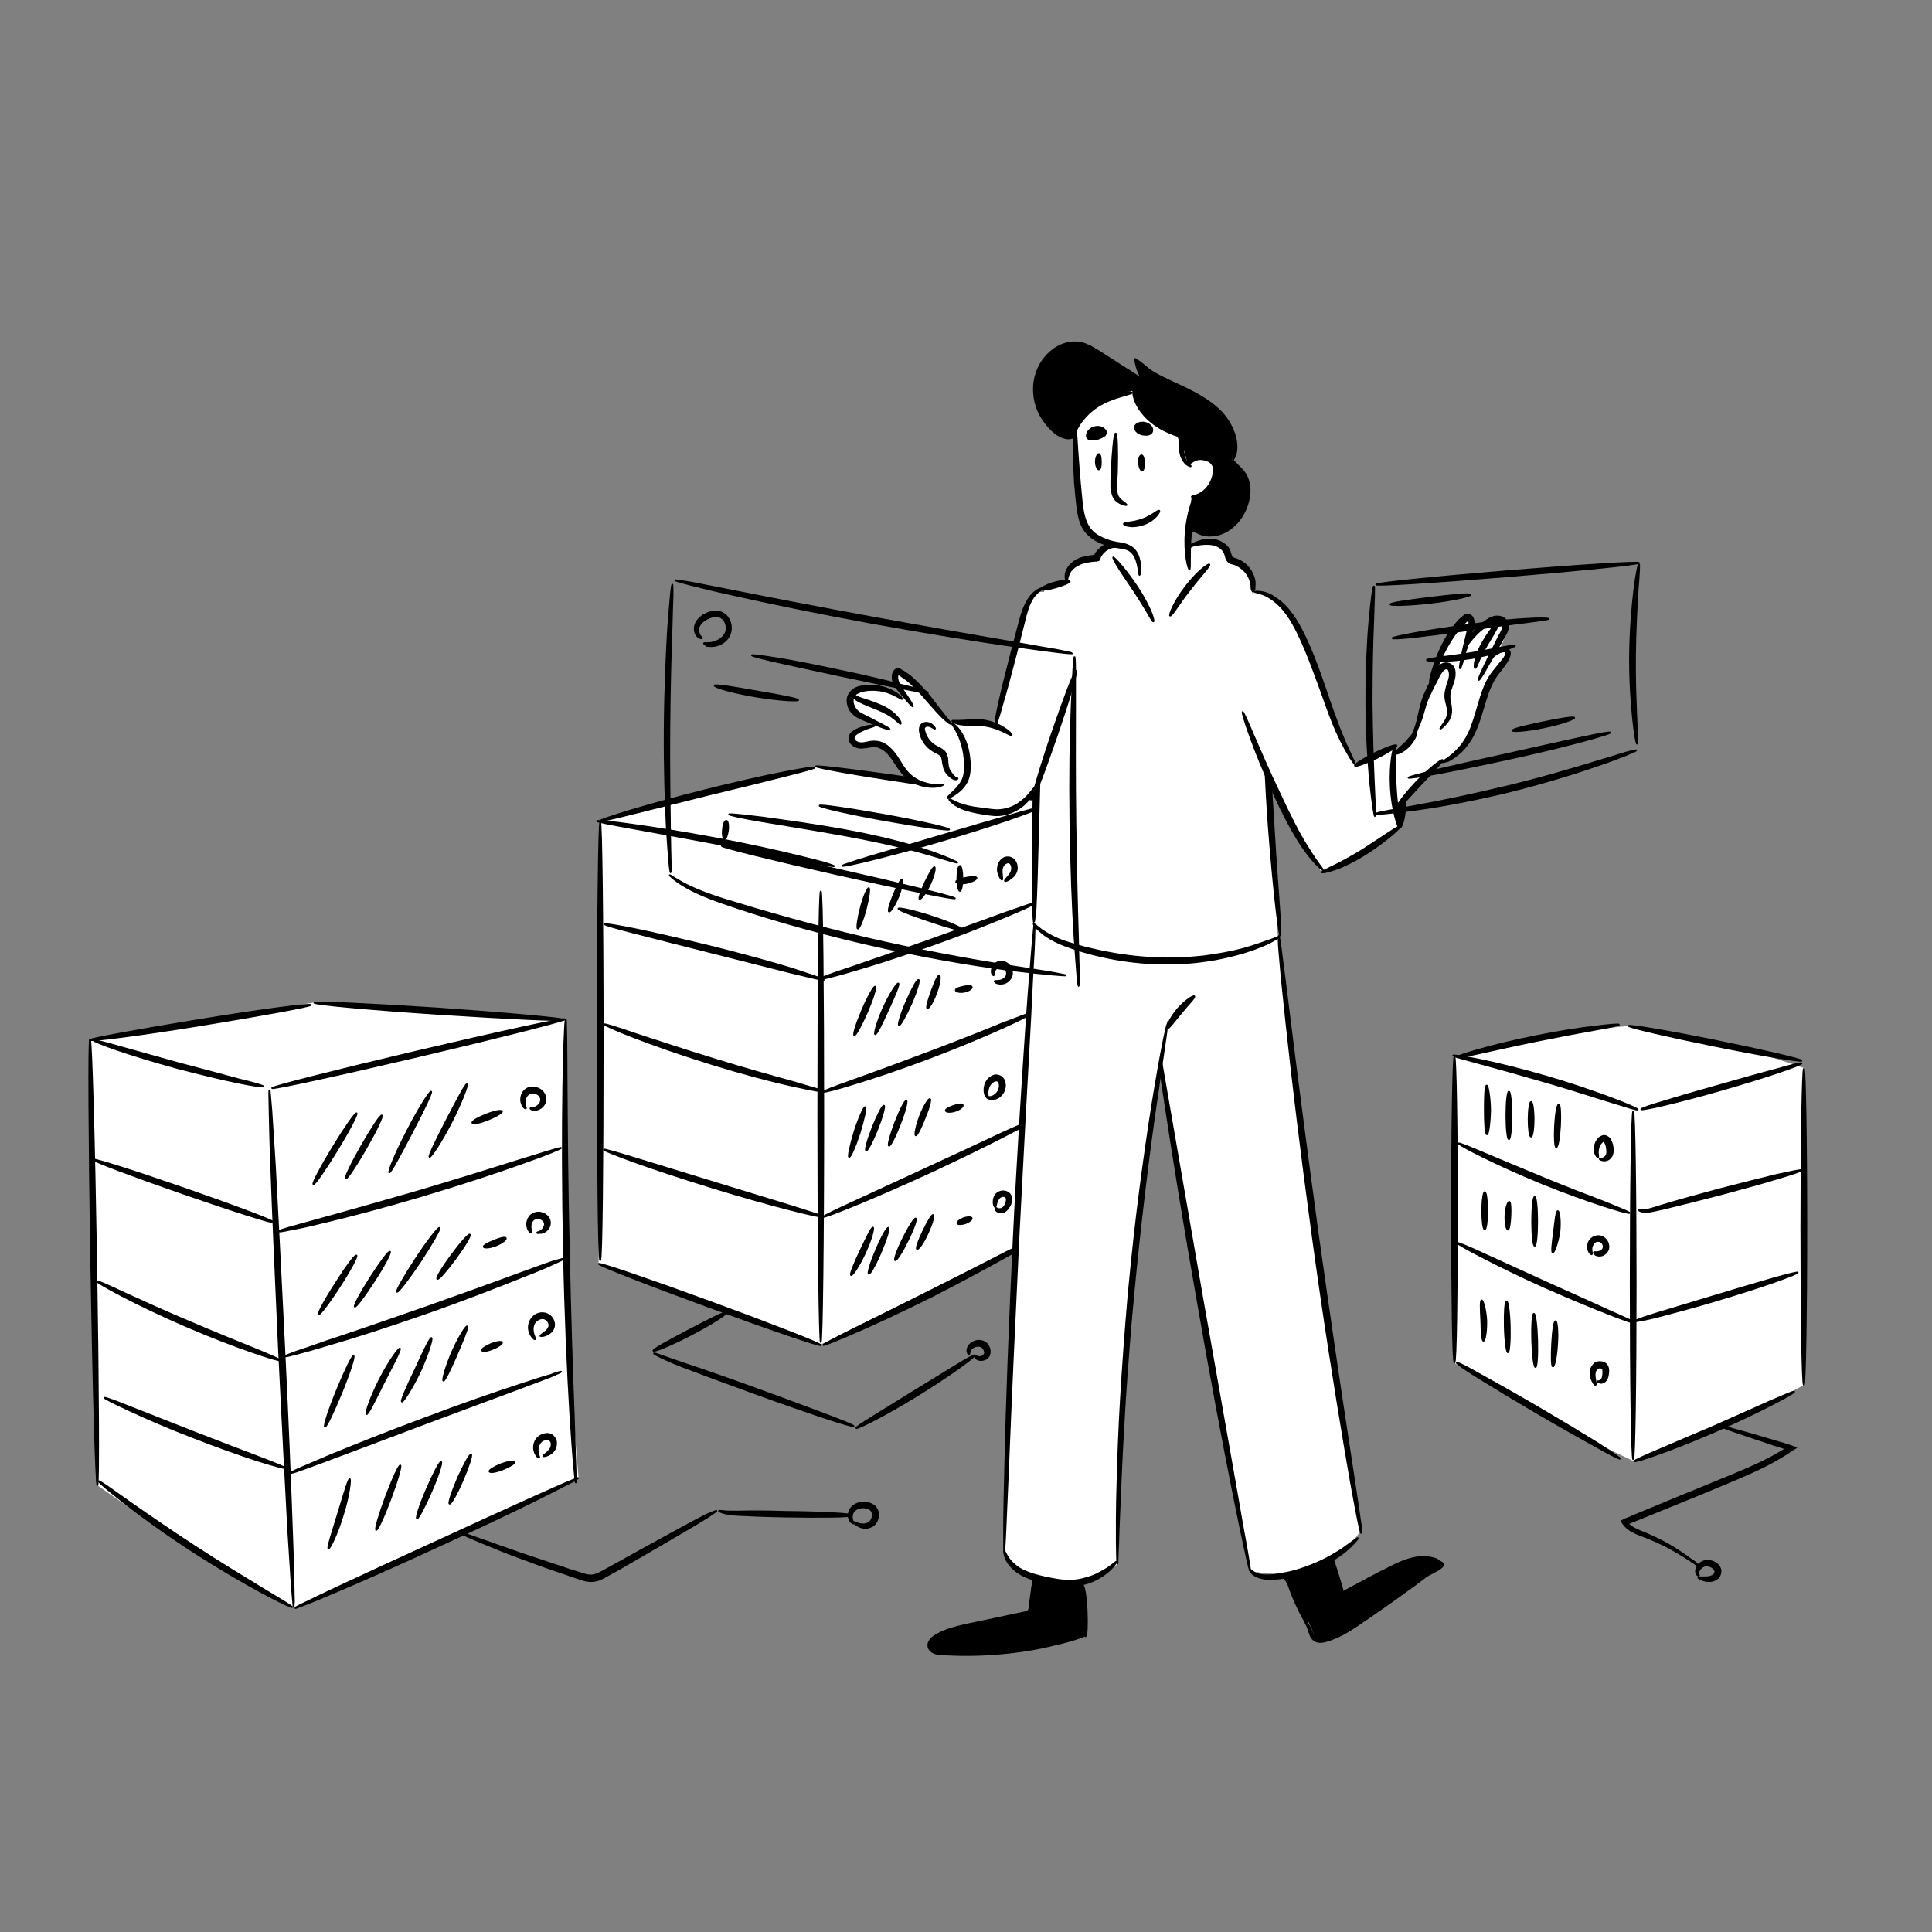 <?xml version="1.0" encoding="utf-8"?>
<!-- Generator: Adobe Illustrator 23.0.3, SVG Export Plug-In . SVG Version: 6.00 Build 0)  -->
<svg version="1.1" xmlns="http://www.w3.org/2000/svg" xmlns:xlink="http://www.w3.org/1999/xlink" x="0px" y="0px"
	 viewBox="0 0 600 600" style="enable-background:new 0 0 600 600;" xml:space="preserve">
<rect x="0" y="0" width="600" height="600" fill="#808080" stroke="none"/>
<style type="text/css">
	.st0{fill:#FFFFFF;}
	.st1{stroke:#000000;stroke-width:0.5;stroke-miterlimit:10;}
	.st2{fill:none;stroke:#000000;stroke-miterlimit:10;}
	.st3{stroke:#000000;stroke-miterlimit:10;}
	.st4{fill:none;stroke:#000000;stroke-width:0.5;stroke-miterlimit:10;}
</style>
<g id="hosting">
	<g id="hosting_3">
		<path class="st0" d="M451.7,328.2c0,31.7,0,63.4,0,95.1c9,5.8,18.9,11.6,29.5,17.3c9.1,4.9,17.9,9.3,26.4,13.3
			c9.5-3.5,19.7-7.6,30.3-12.5c8-3.7,15.4-7.5,22.4-11.3c0-32.8,0-65.6,0-98.4c-6.5-2.3-13.5-4.5-20.9-6.4
			c-12-3.2-23.3-5.3-33.5-6.7c-8.8,0.8-18.2,2.1-28.2,3.9C468.3,324.1,459.6,326.1,451.7,328.2z"/>
		<g>
			<g>
				<g>
					<path class="st1" d="M451.7,423.2c-0.5,0-0.8-21.3-0.8-47.5s0.4-47.5,0.8-47.5s0.8,21.3,0.8,47.5S452.2,423.2,451.7,423.2z"/>
				</g>
			</g>
		</g>
		<g>
			<g>
				<g>
					<path class="st1" d="M503.1,453c-0.1,0.2-3.1-1.3-7.7-3.9c-4.7-2.6-11.1-6.2-18.1-10.3c-7-4.1-13.3-7.9-17.8-10.7
						c-4.5-2.8-7.3-4.7-7.1-4.9s3.1,1.3,7.7,3.9c4.7,2.6,11.1,6.2,18.1,10.3s13.3,7.9,17.8,10.7C500.5,451,503.2,452.8,503.1,453z"
						/>
				</g>
			</g>
		</g>
		<g>
			<g>
				<g>
					<path class="st1" d="M508.6,344.6c-0.1,0.2-3.3-0.8-8.4-2.4c-5.2-1.6-12.3-3.9-20.2-6.2c-7.9-2.3-15.1-4.3-20.3-5.7
						c-5.2-1.4-8.5-2.3-8.4-2.5c0-0.2,3.4,0.3,8.7,1.4c5.3,1.1,12.6,2.9,20.5,5.2c7.9,2.3,15,4.8,20.1,6.7
						C505.7,343,508.7,344.4,508.6,344.6z"/>
				</g>
			</g>
		</g>
		<g>
			<g>
				<g>
					<ellipse class="st1" cx="507.2" cy="399.2" rx="0.8" ry="54"/>
				</g>
			</g>
		</g>
		<g>
			<g>
				<g>
					<path class="st1" d="M557.2,432.2c0.1,0.2-2.5,1.8-6.9,4c-4.4,2.3-10.5,5.2-17.3,8.2c-6.9,3-13.2,5.5-17.8,7.1
						c-4.6,1.7-7.5,2.5-7.6,2.3c-0.1-0.2,2.7-1.5,7.2-3.4c4.5-1.9,10.7-4.6,17.6-7.5c6.8-3,13-5.8,17.5-7.8
						C554.3,433.2,557.1,432,557.2,432.2z"/>
				</g>
			</g>
		</g>
		<g>
			<g>
				<g>
					<path class="st1" d="M559.5,330.2c0.1,0.2-2.6,1.3-7.1,2.8c-4.4,1.5-10.6,3.4-17.5,5.4c-6.9,2-13.1,3.6-17.7,4.7
						c-4.6,1.1-7.4,1.6-7.5,1.4c-0.1-0.2,2.7-1.2,7.2-2.5c4.5-1.4,10.7-3.2,17.5-5.1c6.9-2,13.1-3.7,17.6-4.9
						C556.6,330.7,559.4,330,559.5,330.2z"/>
				</g>
			</g>
		</g>
		<g>
			<g>
				<g>
					<path class="st1" d="M560.2,430.1c-0.5,0-0.8-22-0.8-49.1c0-27.1,0.4-49.1,0.8-49.1s0.8,22,0.8,49.1
						C561,408.1,560.6,430.1,560.2,430.1z"/>
				</g>
			</g>
		</g>
		<g>
			<g>
				<g>
					<path class="st1" d="M502.8,318.2c0,0.2-2.8,0.8-7.4,1.6c-4.6,0.8-10.9,2-17.8,3.4c-6.9,1.4-13.2,2.8-17.7,3.8
						c-4.5,1-7.4,1.6-7.4,1.3c-0.1-0.2,2.7-1.2,7.1-2.4c4.5-1.3,10.7-2.8,17.7-4.2c7-1.4,13.3-2.4,18-2.9
						C499.9,318.2,502.8,318,502.8,318.2z"/>
				</g>
			</g>
		</g>
		<g>
			<g>
				<g>
					<path class="st1" d="M559.5,329.4c-0.1,0.4-12.2-1.6-27-4.6c-14.8-3-26.8-5.8-26.7-6.2c0.1-0.4,12.2,1.6,27,4.6
						S559.6,329,559.5,329.4z"/>
				</g>
			</g>
		</g>
		<g>
			<g>
				<g>
					<path class="st1" d="M506.1,376.7c-0.1,0.2-3.2-0.6-8.1-2.2c-4.9-1.6-11.7-4-19.1-7c-7.3-3-13.9-6-18.5-8.3
						c-4.7-2.3-7.5-3.9-7.4-4.1c0.1-0.2,3.1,1,7.8,3c4.8,2,11.4,4.8,18.7,7.8c7.3,3,14,5.6,18.8,7.4
						C503.2,375.3,506.2,376.5,506.1,376.7z"/>
				</g>
			</g>
		</g>
		<g>
			<g>
				<g>
					<path class="st1" d="M559.5,363.4c0.1,0.2-2.7,1.2-7.2,2.5c-4.5,1.4-10.8,3.1-17.8,5c-7,1.8-13.3,3.4-17.9,4.5
						c-2.3,0.5-4.2,1-5.6,1c-1.4,0-2.1-0.5-2-0.6c0-0.1,0.7,0.1,2,0c1.2-0.2,3-0.8,5.3-1.5c4.5-1.4,10.8-3.1,17.8-5
						c7-1.8,13.3-3.4,17.9-4.5C556.6,363.8,559.5,363.2,559.5,363.4z"/>
				</g>
			</g>
		</g>
		<g>
			<g>
				<g>
					<path class="st1" d="M507.8,410.9c-0.1,0.2-3.3-0.9-8.4-2.9c-5.1-2-12.1-4.9-19.8-8.3c-7.6-3.4-14.5-6.8-19.3-9.3
						c-4.9-2.5-7.8-4.2-7.7-4.4c0.1-0.2,3.2,1.1,8.2,3.4c5,2.3,11.9,5.4,19.5,8.9c7.6,3.4,14.5,6.5,19.5,8.8
						C504.8,409.3,507.9,410.7,507.8,410.9z"/>
				</g>
			</g>
		</g>
		<g>
			<g>
				<g>
					<path class="st1" d="M558.3,395.2c0.1,0.2-2.7,1.3-7.2,2.9c-4.5,1.6-10.8,3.6-17.8,5.7c-7,2.1-13.4,3.8-18,5
						c-4.6,1.2-7.6,1.7-7.6,1.5c-0.1-0.2,2.7-1.2,7.3-2.6c4.6-1.4,10.9-3.3,17.9-5.4c7-2.1,13.3-4,17.9-5.3
						C555.4,395.7,558.3,395,558.3,395.2z"/>
				</g>
			</g>
		</g>
		<g>
			<g>
				<g>
					<path class="st1" d="M460.7,416.4c-0.5,0-0.6-2.9-0.7-6.3c-0.2-3.4-0.3-6.2,0.1-6.3c0.4-0.1,1.3,2.7,1.5,6.3
						C461.7,413.6,461.1,416.5,460.7,416.4z"/>
				</g>
			</g>
		</g>
		<g>
			<g>
				<g>
					<path class="st1" d="M468.3,420c-0.4,0-0.9-3.5-1-7.9c-0.1-4.4,0.1-7.9,0.6-7.9c0.4,0,0.9,3.5,1,7.9S468.7,420,468.3,420z"/>
				</g>
			</g>
		</g>
		<g>
			<g>
				<g>
					
						<ellipse transform="matrix(1 -2.931550e-02 2.931550e-02 1 -11.993 14.144)" class="st1" cx="476.4" cy="416.1" rx="0.8" ry="8.3"/>
				</g>
			</g>
		</g>
		<g>
			<g>
				<g>
					<path class="st1" d="M482.3,424.4c-0.5,0-0.5-3.2-0.3-7.1c0.2-3.9,0.6-7,1.1-7c0.4,0,0.8,3.2,0.5,7.1
						C483.4,421.3,482.7,424.4,482.3,424.4z"/>
				</g>
			</g>
		</g>
		<g>
			<g>
				<g>
					<path class="st1" d="M496.1,429c0.1-0.1,0.3,0,0.6-0.1c0.3-0.1,0.7-0.3,0.9-0.8c0.2-0.5,0.3-1.2,0.3-2.1c0-0.9-0.2-1.2-0.9-1.3
						c-0.4,0-0.7,0.1-0.9,0.2c-0.3,0.2-0.5,0.5-0.6,0.8c-0.3,0.7-0.3,1.4-0.2,2.1c0.2,1.3,0.5,2.2,0.2,2.3c-0.2,0.1-0.8-0.6-1.3-2
						c-0.2-0.7-0.4-1.8-0.1-2.9c0.2-0.5,0.5-1.1,1-1.6c0.5-0.5,1.3-0.7,2.1-0.6c0.7,0.1,1.5,0.4,1.9,1.1c0.4,0.7,0.4,1.4,0.4,1.9
						c-0.1,0.9-0.2,2-0.8,2.7c-0.6,0.7-1.4,0.9-1.9,0.7C496.2,429.3,496,429,496.1,429z"/>
				</g>
			</g>
		</g>
		<g>
			<g>
				<g>
					<path class="st1" d="M461.1,381.8c-0.5,0-0.8-2.6-0.8-5.8s0.4-5.8,0.8-5.8s0.8,2.6,0.8,5.8S461.5,381.8,461.1,381.8z"/>
				</g>
			</g>
		</g>
		<g>
			<g>
				<g>
					<path class="st1" d="M468.3,381.9c-0.4,0-0.9-1.9-0.8-4.4c0.1-2.4,0.8-4.3,1.2-4.3c0.4,0.1,0.5,2,0.4,4.3
						C469,379.9,468.7,381.8,468.3,381.9z"/>
				</g>
			</g>
		</g>
		<g>
			<g>
				<g>
					<ellipse class="st1" cx="476.6" cy="379.3" rx="0.8" ry="7.6"/>
				</g>
			</g>
		</g>
		<g>
			<g>
				<g>
					<path class="st1" d="M482.2,389c-0.4-0.1-0.1-3,0.4-6.5c0.4-3.5,0.7-6.4,1.2-6.4c0.4,0,0.9,3,0.5,6.6
						C483.7,386.3,482.6,389.1,482.2,389z"/>
				</g>
			</g>
		</g>
		<g>
			<g>
				<g>
					<path class="st1" d="M495,388.9c0.1-0.2,0.9,0.2,2-0.3c0.5-0.2,1-0.7,1-1.3c0.1-0.6-0.3-1.4-0.9-1.7c-0.3-0.2-0.6-0.2-1-0.2
						c-0.4,0-0.7,0.2-0.9,0.4c-0.5,0.4-0.8,1.1-0.9,1.6c-0.2,1.2,0.3,1.9,0.1,2.1c-0.1,0.1-0.3,0-0.6-0.3c-0.3-0.3-0.6-1-0.7-1.8
						c0-0.8,0.2-1.9,1.1-2.7c0.5-0.4,1-0.7,1.7-0.8c0.6-0.1,1.4,0,2,0.4c1.2,0.7,1.8,2.1,1.6,3.4c-0.1,0.6-0.5,1.1-0.9,1.5
						c-0.4,0.4-0.8,0.6-1.2,0.7c-0.8,0.2-1.5,0-1.9-0.2C495,389.2,494.9,388.9,495,388.9z"/>
				</g>
			</g>
		</g>
		<g>
			<g>
				<g>
					<path class="st1" d="M461.8,352.3c-0.5,0-0.7-3.4-0.7-7.6c0-4.2,0.1-7.5,0.6-7.6c0.4,0,1,3.4,1.1,7.6
						C462.7,348.9,462.2,352.3,461.8,352.3z"/>
				</g>
			</g>
		</g>
		<g>
			<g>
				<g>
					<ellipse class="st1" cx="468.6" cy="346.4" rx="0.8" ry="7.4"/>
				</g>
			</g>
		</g>
		<g>
			<g>
				<g>
					<path class="st1" d="M475.5,353c-0.5,0-0.8-2.4-0.8-5.4c0-3,0.4-5.4,0.8-5.4s0.8,2.4,0.8,5.4C476.3,350.6,475.9,353,475.5,353z
						"/>
				</g>
			</g>
		</g>
		<g>
			<g>
				<g>
					<path class="st1" d="M483.3,356.3c-0.4,0-0.6-3-0.4-6.7c0.2-3.7,0.7-6.6,1.2-6.6c0.4,0,0.6,3,0.4,6.7
						C484.3,353.3,483.8,356.3,483.3,356.3z"/>
				</g>
			</g>
		</g>
		<g>
			<g>
				<g>
					<path class="st1" d="M496.8,359.8c0.1-0.1,0.3,0,0.6,0c0.3,0,0.8-0.2,1.2-0.6c0.4-0.4,0.6-1,0.5-1.9c0-0.4-0.1-0.9-0.2-1.4
						c-0.1-0.4-0.3-0.9-0.5-1.2c-0.3-0.3-0.4-0.3-0.5-0.3c-0.2,0-0.5,0.4-0.8,0.7c-0.5,0.6-0.7,1.4-0.8,2c-0.2,1.3,0.2,2.2,0,2.3
						c-0.1,0.1-1-0.6-1.1-2.3c0-0.8,0.1-1.9,0.8-2.9c0.3-0.5,0.7-1,1.5-1.3c0.4-0.2,0.9-0.2,1.4,0c0.4,0.2,0.8,0.5,1,0.8
						c0.4,0.6,0.6,1.2,0.8,1.8c0.1,0.6,0.2,1.1,0.2,1.7c0,0.6-0.1,1.1-0.3,1.6c-0.2,0.5-0.6,0.9-1,1.2c-0.8,0.5-1.6,0.5-2.1,0.3
						C496.8,360.2,496.7,359.9,496.8,359.8z"/>
				</g>
			</g>
		</g>
		<g>
			<g>
				<g>
					<path class="st1" d="M528.2,486.8c-0.1,0.1-1.3-0.8-3.5-2.3c-2.3-1.5-5.6-3.6-10-5.6c-1.1-0.5-2.3-1-3.5-1.5
						c-1.2-0.5-2.6-0.9-3.9-1.6c-0.7-0.3-1.3-0.7-2-1.3l-0.2-0.2c-0.1-0.1-0.2-0.2-0.3-0.3c-0.2-0.2-0.4-0.5-0.6-0.7l-0.5-0.7
						c0-0.1-0.1-0.1-0.1-0.2l0.2-0.1l0.4-0.2c0.2-0.1,0.5-0.3,0.8-0.4l0.8-0.3c0.4-0.1,0.7-0.3,1.1-0.5c0.7-0.3,1.5-0.6,2.2-0.9
						c6-2.5,12.5-5.2,19.4-8c6.9-2.9,13.5-5.4,19.2-8.2c1.4-0.7,2.8-1.4,4.1-2.2c0.7-0.4,1.3-0.7,1.9-1.1c0.3-0.2,0.5-0.3,0.8-0.5
						c0.2-0.1-0.1-0.1-0.1-0.2l-0.4-0.1c-0.6-0.2-1.1-0.4-1.6-0.5c-1.3-0.4-2.5-0.8-3.6-1.2c-4.6-1.5-8.4-2.8-11-3.7
						c-2.6-0.9-4-1.5-4-1.6s1.5,0.2,4.1,1c2.6,0.7,6.4,1.8,11.1,3.2c1.2,0.3,2.4,0.7,3.7,1.1c0.7,0.2,1.5,0.4,2.3,0.7
						c0.5,0.2,1.1,0.3,1.6,0.5l0.8,0.3l0.2,0.1l0.1,0l-0.1,0.1l-0.4,0.2c-0.5,0.3-1,0.6-1.5,1l-0.7,0.5l-0.7,0.4
						c-0.6,0.4-1.3,0.8-2,1.2c-1.3,0.8-2.7,1.5-4.2,2.3c-5.8,2.9-12.4,5.5-19.3,8.4c-6.9,2.8-13.5,5.5-19.4,7.9
						c-1.3,0.5-2.5,1-3.7,1.5l-0.1,0l0,0c0,0,0,0,0,0c0,0.1,0.1,0.1,0.1,0.2c0,0.1,0.1,0.1,0.1,0.1l0.1,0.1l0.2,0.2
						c0.5,0.4,1.1,0.8,1.7,1.1c1.2,0.6,2.5,1.1,3.7,1.6c1.2,0.5,2.4,1.1,3.5,1.6c4.4,2.2,7.7,4.5,9.9,6.1
						C527.2,485.6,528.2,486.7,528.2,486.8z"/>
				</g>
			</g>
		</g>
		<g>
			<g>
				<g>
					<path class="st1" d="M527.4,489.9c0.1-0.2,1.1,0,2.6-0.1c0.7,0,1.6-0.2,2.2-0.7c0.3-0.2,0.4-0.6,0.5-0.9c0-0.3-0.1-0.7-0.4-1
						c-0.6-0.7-1.6-1-2.4-1c-0.8,0-1.5,0.5-1.9,1c-0.4,0.5-0.6,1-0.5,1.4c0,0.4,0.2,0.6,0.1,0.7c-0.1,0.1-0.4,0-0.7-0.5
						c-0.3-0.5-0.3-1.4,0.2-2.2c0.2-0.4,0.6-0.8,1-1.2c0.4-0.3,1.1-0.6,1.7-0.7c1.3-0.1,2.7,0.3,3.8,1.4c0.5,0.6,0.9,1.4,0.7,2.3
						c-0.1,0.8-0.5,1.5-1.1,1.9c-0.6,0.4-1.2,0.6-1.7,0.7c-0.5,0.1-1,0-1.5,0C528.2,490.7,527.4,490.1,527.4,489.9z"/>
				</g>
			</g>
		</g>
	</g>
	<g id="hosting_2">
		<path class="st0" d="M186.2,255c0.1,8.8,0.2,17.5,0.2,26.4c0.2,37.4,0,74.3-0.5,110.9c10.8,3.9,21.5,7.9,32.3,11.8
			c12.2,4.5,24.5,8.9,36.7,13.4c7.3-3.1,14.8-6.4,22.4-9.9c16.3-7.6,31.4-15.5,45.3-23.5c0-12.9,0-25.9,0-38.8c0-32.2,0-64.5,0-96.7
			c-14.8-2.2-29.6-4.4-44.4-6.7c-8.3-1.3-16.5-2.5-24.8-3.8c-14.1,3.2-28.5,6.7-43.1,10.5C202.2,250.7,194.1,252.8,186.2,255z"/>
		<g>
			<g>
				<g>
					<path class="st1" d="M186.4,391.4c-0.5,0-0.8-30.5-0.8-68s0.4-68,0.8-68s0.8,30.5,0.8,68S186.9,391.4,186.4,391.4z"/>
				</g>
			</g>
		</g>
		<g>
			<g>
				<g>
					
						<ellipse transform="matrix(0.344 -0.939 0.939 0.344 -235.555 472.804)" class="st1" cx="220.4" cy="404.9" rx="0.8" ry="36.7"/>
				</g>
			</g>
		</g>
		<g>
			<g>
				<g>
					<path class="st1" d="M322.1,384.4c0.1,0.2-3.4,2.4-9.3,5.7c-5.9,3.3-14,7.7-23.2,12.4c-9.2,4.6-17.6,8.5-23.8,11.2
						c-6.2,2.7-10,4.2-10.1,4c-0.1-0.2,3.6-2.1,9.6-5.1c6-3,14.4-7.1,23.5-11.7c9.2-4.6,17.4-8.8,23.4-11.9
						C318.2,386,322,384.2,322.1,384.4z"/>
				</g>
			</g>
		</g>
		<g>
			<g>
				<g>
					<ellipse class="st1" cx="322.6" cy="316.3" rx="0.8" ry="67.7"/>
				</g>
			</g>
		</g>
		<g>
			<g>
				<g>
					<path class="st1" d="M253,238.4c0,0.2-3.7,1.2-9.7,2.7c-6,1.5-14.4,3.6-23.6,5.8c-9.2,2.3-17.5,4.4-23.6,5.9
						c-6,1.5-9.8,2.4-9.9,2.2c-0.1-0.2,3.6-1.5,9.6-3.3c6-1.8,14.3-4.1,23.5-6.4c9.2-2.3,17.6-4.2,23.8-5.4
						C249.2,238.7,253,238.1,253,238.4z"/>
				</g>
			</g>
		</g>
		<g>
			<g>
				<g>
					<path class="st1" d="M254.9,276.8c0.5,0,0.8,31.3,0.8,70s-0.4,70-0.8,70s-0.8-31.3-0.8-70S254.4,276.8,254.9,276.8z"/>
				</g>
			</g>
		</g>
		<g>
			<g>
				<g>
					<path class="st1" d="M259.1,269c-0.1,0.2-4.2-0.5-10.8-1.9c-6.7-1.3-15.8-3.2-26-5.1c-10.2-1.9-19.4-3.6-26.1-4.8
						c-6.7-1.2-10.8-2-10.8-2.2c0-0.1,1.1-0.1,3,0.1c1.9,0.2,4.6,0.5,8,1c6.7,0.9,16,2.4,26.2,4.3c10.2,1.9,19.4,4,26,5.6
						c3.3,0.8,6,1.5,7.8,2C258.1,268.6,259.1,268.9,259.1,269z"/>
				</g>
			</g>
		</g>
		<g>
			<g>
				<g>
					<path class="st1" d="M323.7,248.5c0,0.2-4-0.2-10.4-1c-6.4-0.8-15.2-2-24.9-3.5s-18.5-2.8-24.8-3.9c-6.3-1.1-10.2-1.9-10.2-2.1
						c0-0.2,4,0.2,10.4,1c6.4,0.8,15.2,2,24.8,3.5c9.7,1.4,18.4,2.8,24.8,3.9C319.8,247.5,323.7,248.3,323.7,248.5z"/>
				</g>
			</g>
		</g>
		<g>
			<g>
				<g>
					<path class="st1" d="M322.7,250.9c0.1,0.2-3.3,1.5-8.7,3.4c-5.5,1.9-13,4.3-21.5,6.8c-8.4,2.5-16.1,4.5-21.7,5.9
						c-5.6,1.4-9.1,2.1-9.2,1.9c-0.1-0.2,3.3-1.3,8.9-3c5.5-1.6,13.2-3.9,21.6-6.4c8.4-2.5,16.1-4.7,21.6-6.3
						C319.2,251.6,322.6,250.7,322.7,250.9z"/>
				</g>
			</g>
		</g>
		<g>
			<g>
				<g>
					<path class="st1" d="M321.8,280.3c0.1,0.2-3.5,1.9-9.5,4.4c-6,2.5-14.3,5.8-23.7,9.1c-9.3,3.3-17.9,6-24.1,7.8
						c-6.2,1.8-10.1,2.8-10.2,2.5c-0.1-0.2,3.7-1.6,9.8-3.6c6.1-2.1,14.6-5,23.9-8.3c9.3-3.3,17.7-6.4,23.8-8.6
						C317.9,281.5,321.7,280.1,321.8,280.3z"/>
				</g>
			</g>
		</g>
		<g>
			<g>
				<g>
					<path class="st1" d="M320.7,314.5c0.1,0.2-3.4,2-9.1,4.6c-5.8,2.6-13.8,6-22.8,9.4c-9,3.4-17.3,6.2-23.3,8
						c-6,1.9-9.8,2.8-9.9,2.6c-0.1-0.2,3.6-1.6,9.5-3.7c5.9-2.1,14.1-5.1,23.1-8.5c9-3.4,17.1-6.6,22.9-9
						C316.9,315.7,320.6,314.2,320.7,314.5z"/>
				</g>
			</g>
		</g>
		<g>
			<g>
				<g>
					<path class="st1" d="M321.5,347.5c0.1,0.2-3.4,2.2-9.3,5.2c-5.8,3-14,7-23,11.2c-9.1,4.2-17.4,7.8-23.5,10.3
						c-6.1,2.5-9.9,3.9-10,3.7c-0.1-0.2,3.6-2,9.5-4.7c6-2.8,14.2-6.5,23.2-10.7c9.1-4.2,17.3-8,23.2-10.8
						C317.6,349,321.4,347.3,321.5,347.5z"/>
				</g>
			</g>
		</g>
		<g>
			<g>
				<g>
					<path class="st1" d="M255.9,304.3c-0.1,0.2-3.9-0.7-10.1-2.2c-6.2-1.6-14.7-3.7-24.1-6.1c-9.4-2.4-17.9-4.5-24-6.1
						c-6.2-1.6-9.9-2.6-9.9-2.9c0-0.2,3.9,0.4,10.2,1.7c6.2,1.3,14.8,3.3,24.2,5.6c9.4,2.4,17.9,4.7,24,6.6
						C252.2,302.9,255.9,304.1,255.9,304.3z"/>
				</g>
			</g>
		</g>
		<g>
			<g>
				<g>
					<path class="st1" d="M255.9,339c0,0.2-4-0.5-10.3-1.9c-6.3-1.4-15-3.7-24.4-6.6c-9.4-2.9-17.9-5.9-23.9-8.2
						c-6-2.3-9.7-4-9.6-4.2c0.1-0.2,3.9,1,10,3.1c6.1,2,14.6,4.8,24,7.7c9.4,2.9,18,5.3,24.2,7C252.1,337.7,255.9,338.8,255.9,339z"
						/>
				</g>
			</g>
		</g>
		<g>
			<g>
				<g>
					<path class="st1" d="M255.7,377.9c-0.1,0.2-4-0.6-10.2-2.2c-6.3-1.6-14.9-4-24.3-6.9c-9.4-2.9-17.9-5.7-24-7.9
						c-6.1-2.2-9.8-3.7-9.7-3.9c0.1-0.2,3.9,0.9,10.1,2.8c6.2,1.9,14.7,4.5,24.1,7.4c9.4,2.9,18,5.5,24.2,7.4
						C251.9,376.5,255.7,377.7,255.7,377.9z"/>
				</g>
			</g>
		</g>
		<g>
			<g>
				<g>
					<path class="st1" d="M264.3,396c-0.4-0.2,1-3.6,2.9-7.6c1.9-4,3.5-7.3,3.9-7.2c0.4,0.2-0.5,3.7-2.4,7.8
						C266.8,393.2,264.7,396.2,264.3,396z"/>
				</g>
			</g>
		</g>
		<g>
			<g>
				<g>
					<path class="st1" d="M269.8,395.6c-0.4-0.2,0.6-3.5,2.3-7.5s3.4-7,3.8-6.8s-0.6,3.5-2.3,7.5S270.2,395.8,269.8,395.6z"/>
				</g>
			</g>
		</g>
		<g>
			<g>
				<g>
					<path class="st1" d="M278,391.4c-0.4-0.2,0.7-3.3,2.5-6.9s3.5-6.3,3.9-6.1s-0.7,3.3-2.5,6.9C280.2,388.8,278.4,391.6,278,391.4
						z"/>
				</g>
			</g>
		</g>
		<g>
			<g>
				<g>
					<path class="st1" d="M284.8,387.9c-0.4-0.2,0.5-2.7,1.9-5.6c1.4-2.9,2.7-5.1,3.1-5c0.4,0.2-0.3,2.7-1.7,5.7
						C286.8,386,285.2,388.1,284.8,387.9z"/>
				</g>
			</g>
		</g>
		<g>
			<g>
				<g>
					<path class="st1" d="M301.8,378.3c0.1,0.4-0.7,1.1-2,1.6c-1.2,0.4-2.4,0.4-2.5,0c-0.1-0.4,0.7-1.1,2-1.6
						C300.5,377.9,301.6,377.9,301.8,378.3z"/>
				</g>
			</g>
		</g>
		<g>
			<g>
				<g>
					<path class="st1" d="M309.3,375.2c0.1-0.1,0.3,0.1,0.6,0.2c0.3,0.1,0.7,0.1,1.2,0c0.4-0.2,0.9-0.7,1.2-1.4
						c0.3-0.7,0.5-1.6,0.2-2.1c-0.2-0.4-1-0.6-1.6-0.3c-0.6,0.2-0.9,0.8-1.2,1.3c-0.4,1.1-0.4,2-0.6,2c-0.2,0-0.7-0.8-0.5-2.3
						c0.1-0.4,0.2-0.8,0.4-1.2c0.2-0.4,0.7-0.9,1.2-1.1c0.5-0.3,1.1-0.4,1.8-0.3c0.7,0.1,1.4,0.5,1.8,1.2c0.4,0.7,0.3,1.4,0.2,2
						c-0.1,0.6-0.3,1.1-0.6,1.5c-0.5,0.9-1.3,1.7-2.2,1.8c-0.9,0.1-1.6-0.2-1.9-0.6C309.2,375.5,309.3,375.2,309.3,375.2z"/>
				</g>
			</g>
		</g>
		<g>
			<g>
				<g>
					<path class="st1" d="M263.7,359.3c-0.4-0.1,0.4-3.7,1.7-8c1.4-4.3,2.9-7.6,3.3-7.5c0.4,0.1-0.4,3.7-1.7,8
						C265.6,356.1,264.1,359.5,263.7,359.3z"/>
				</g>
			</g>
		</g>
		<g>
			<g>
				<g>
					
						<ellipse transform="matrix(0.368 -0.93 0.93 0.368 -154.29 474)" class="st1" cx="271.7" cy="350.6" rx="7.5" ry="0.8"/>
				</g>
			</g>
		</g>
		<g>
			<g>
				<g>
					
						<ellipse transform="matrix(0.36 -0.933 0.933 0.36 -146.989 483.286)" class="st1" cx="278.7" cy="348.8" rx="7.5" ry="0.8"/>
				</g>
			</g>
		</g>
		<g>
			<g>
				<g>
					<path class="st1" d="M284.4,352.6c-0.4-0.1,0.1-2.8,1.3-6c1.2-3.1,2.7-5.5,3.1-5.3c0.4,0.2-0.3,2.8-1.6,5.9
						C286,350.3,284.8,352.7,284.4,352.6z"/>
				</g>
			</g>
		</g>
		<g>
			<g>
				<g>
					<path class="st1" d="M299,343.2c0.2,0.4-0.8,1.3-2.3,1.8c-1.5,0.5-2.9,0.4-3-0.1c-0.1-0.4,1.1-1,2.5-1.5
						C297.6,343,298.8,342.7,299,343.2z"/>
				</g>
			</g>
		</g>
		<g>
			<g>
				<g>
					<path class="st1" d="M306.7,340.7c0.1-0.2,1.1,0.3,2.2-0.6c0.6-0.4,1.2-1.1,1.4-1.9c0.3-0.8,0.2-2-0.3-2.4
						c-0.5-0.5-1.5-0.1-2.1,0.5c-0.6,0.6-1,1.4-1.1,2.2c-0.3,1.5,0.2,2.4,0,2.5c-0.1,0.1-0.3-0.1-0.6-0.5c-0.3-0.4-0.5-1.1-0.5-2.1
						c0-0.9,0.3-2.1,1.1-3.1c0.4-0.5,1-0.9,1.7-1.2c0.7-0.3,1.7-0.2,2.5,0.4c0.8,0.6,1,1.5,1.1,2.2c0.1,0.7-0.1,1.4-0.3,2
						c-0.5,1.2-1.4,2-2.3,2.4c-0.9,0.4-1.7,0.4-2.2,0.2C306.8,341.1,306.7,340.8,306.7,340.7z"/>
				</g>
			</g>
		</g>
		<g>
			<g>
				<g>
					<path class="st1" d="M265.3,321.5c-0.4-0.2,0.7-3.7,2.5-7.9c1.8-4.2,3.6-7.4,4-7.2c0.4,0.2-0.7,3.7-2.5,7.9
						C267.5,318.4,265.7,321.7,265.3,321.5z"/>
				</g>
			</g>
		</g>
		<g>
			<g>
				<g>
					<path class="st1" d="M271.8,321.2c-0.4-0.2,0.6-3.9,2.6-8.3c2-4.4,4.2-7.7,4.6-7.5c0.4,0.2-1.1,3.8-3.1,8.1
						C273.9,317.9,272.2,321.4,271.8,321.2z"/>
				</g>
			</g>
		</g>
		<g>
			<g>
				<g>
					<path class="st1" d="M279.2,318.4c-0.4-0.2,0.6-3.5,2.3-7.4s3.3-6.9,3.8-6.7c0.4,0.2-0.6,3.5-2.3,7.4
						C281.3,315.5,279.6,318.5,279.2,318.4z"/>
				</g>
			</g>
		</g>
		<g>
			<g>
				<g>
					<path class="st1" d="M288,313.1c-0.4-0.2,0.3-2.5,1.3-5.3c1-2.8,2-5,2.4-4.9c0.4,0.1,0.2,2.6-0.9,5.4
						C289.8,311.2,288.4,313.3,288,313.1z"/>
				</g>
			</g>
		</g>
		<g>
			<g>
				<g>
					<path class="st1" d="M301.8,306.5c0.2,0.4-0.8,1.2-2.3,1.5c-1.5,0.3-2.7-0.1-2.7-0.5c0-0.5,1.1-0.8,2.4-1.1
						C300.5,306.1,301.7,306.1,301.8,306.5z"/>
				</g>
			</g>
		</g>
		<g>
			<g>
				<g>
					<path class="st1" d="M308.9,304.7c0.1-0.2,0.9,0.1,2.1-0.3c0.5-0.2,1.2-0.6,1.5-1.2c0.3-0.6,0.3-1.3-0.1-2.1
						c-0.4-0.7-1.1-1.1-1.7-1c-0.6,0-1.2,0.5-1.5,0.9c-0.7,0.9-0.4,1.8-0.6,1.9c-0.1,0-0.3-0.1-0.5-0.5c-0.2-0.4-0.2-1.2,0.1-1.9
						c0.3-0.8,1.1-1.6,2.3-1.9c1.3-0.2,2.6,0.6,3.3,1.7c0.3,0.6,0.5,1.2,0.5,1.9c0,0.7-0.2,1.3-0.6,1.8c-0.7,1-1.7,1.4-2.5,1.5
						c-0.8,0.1-1.5-0.1-1.9-0.3C309,305,308.8,304.8,308.9,304.7z"/>
				</g>
			</g>
		</g>
		<g>
			<g>
				<g>
					<path class="st1" d="M266.4,288.4c-0.4-0.1,0-3,0.9-6.5s2.1-6.2,2.5-6.1c0.4,0.1,0,3-0.9,6.5S266.8,288.5,266.4,288.4z"/>
				</g>
			</g>
		</g>
		<g>
			<g>
				<g>
					<path class="st1" d="M276.1,283.1c-0.4-0.2,0.3-2.5,1.4-5.2c1.1-2.7,2.2-4.8,2.6-4.7c0.4,0.1,0,2.5-1.1,5.3
						C277.8,281.3,276.5,283.3,276.1,283.1z"/>
				</g>
			</g>
		</g>
		<g>
			<g>
				<g>
					<path class="st1" d="M285.6,279.2c-0.4-0.2,0.5-2.5,1.7-5.2c1.3-2.7,2.5-4.8,2.9-4.7c0.4,0.2-0.1,2.6-1.4,5.4
						C287.5,277.5,285.9,279.4,285.6,279.2z"/>
				</g>
			</g>
		</g>
		<g>
			<g>
				<g>
					<path class="st1" d="M303.3,272.6c0.1,0.4-1.2,1.2-3,1.6c-1.8,0.4-3.3,0.1-3.4-0.3c0-0.5,1.3-0.9,3.1-1.3
						C301.6,272.3,303.1,272.2,303.3,272.6z"/>
				</g>
			</g>
		</g>
		<g>
			<g>
				<g>
					<path class="st1" d="M312.1,273.6c-0.2-0.2,0.6-0.9,1.4-1.9c0.4-0.5,0.8-1.2,0.8-2c0-0.7-0.3-1.6-0.9-1.8
						c-0.6-0.2-1.3,0.2-1.8,0.8c-0.4,0.6-0.5,1.4-0.5,2.1c0.1,1.4,0.3,2.3,0.1,2.4c-0.2,0.1-0.8-0.7-1.2-2.2
						c-0.1-0.4-0.2-0.9-0.1-1.4c0-0.5,0.2-1.1,0.4-1.6c0.3-0.5,0.7-1,1.3-1.4c0.6-0.4,1.5-0.5,2.3-0.2c0.8,0.3,1.3,0.9,1.6,1.6
						c0.3,0.6,0.3,1.3,0.3,1.9c-0.2,1.3-0.9,2.1-1.5,2.6C313.1,273.5,312.2,273.8,312.1,273.6z"/>
				</g>
			</g>
		</g>
		<g>
			<g>
				<g>
					<path class="st1" d="M225.8,407.5c0.2,0.4-4.6,3.6-11,6.9c-6.3,3.3-11.7,5.5-11.9,5.1c-0.2-0.4,4.9-3.2,11.2-6.5
						C220.4,409.7,225.6,407.1,225.8,407.5z"/>
				</g>
			</g>
		</g>
		<g>
			<g>
				<g>
					<path class="st1" d="M265.1,442.9c-0.1,0.2-3.6-0.8-9.3-2.7c-5.7-1.9-13.5-4.6-22-7.7c-8.6-3.1-16.3-6-21.9-8.1
						c-5.6-2.2-8.9-3.9-8.8-4.1c0.1-0.2,3.5,1.2,9.2,3.1c5.7,1.9,13.5,4.6,22,7.7c8.6,3.1,16.3,6,21.9,8.1
						C261.8,441.3,265.2,442.7,265.1,442.9z"/>
				</g>
			</g>
		</g>
		<g>
			<g>
				<g>
					<path class="st1" d="M302.7,420.9c0.2,0.4-7.5,6.1-17.7,12.4c-10.2,6.3-18.9,10.6-19.1,10.2c-0.2-0.4,8.1-5.3,18.2-11.6
						C294.3,425.7,302.4,420.5,302.7,420.9z"/>
				</g>
			</g>
		</g>
		<g>
			<g>
				<g>
					<path class="st1" d="M302.8,421c0.2-0.1,0.7,0.6,1.8,0.4c0.5-0.1,1-0.4,1.2-0.9c0.2-0.5,0-1.3-0.5-1.9
						c-0.4-0.5-1.2-0.7-1.9-0.6c-0.7,0.1-1.3,0.4-1.7,0.8c-0.8,0.8-0.5,1.6-0.7,1.7c-0.1,0.1-0.4,0-0.5-0.5
						c-0.2-0.4-0.1-1.2,0.3-1.9c0.4-0.7,1.2-1.3,2.3-1.6c1-0.3,2.4-0.1,3.4,0.9c0.9,1,1.1,2.4,0.7,3.5c-0.2,0.5-0.7,1-1.2,1.2
						c-0.5,0.2-0.9,0.3-1.4,0.3c-0.8,0-1.5-0.4-1.7-0.8C302.7,421.3,302.7,421.1,302.8,421z"/>
				</g>
			</g>
		</g>
	</g>
	<g id="hosting_1">
		<path class="st0" d="M28,322.8c0.8,46.2,1.5,92.3,2.3,138.5c11.5,8.2,24.1,16.5,37.7,24.7c7.9,4.7,15.6,9.1,23.2,13.1
			c8.2-3.4,16.5-6.9,24.8-10.6c22.1-9.6,43.3-19.5,63.7-29.5c-2.1-23-3.7-47.5-4.4-73.3c-0.6-24.2-0.5-47.3,0.3-69.2
			c-8.9-0.5-17.8-1.1-26.8-1.7c-17.1-1.1-34.2-2.3-51.1-3.5C74.4,315.2,51.2,319,28,322.8z"/>
		<g>
			<g>
				<g>
					<path class="st1" d="M91.2,499c-0.1,0-0.1-0.6-0.2-1.6s-0.2-2.6-0.4-4.7c-0.3-4.1-0.6-9.9-1.1-17.2
						c-0.8-14.5-1.8-34.5-2.9-56.7c-1-22.1-1.9-42.2-2.4-56.7c-0.3-7.3-0.4-13.1-0.5-17.2c0-2-0.1-3.6-0.1-4.7c0-1.1,0-1.6,0.1-1.6
						c0.1,0,0.1,0.6,0.2,1.6c0.1,1.1,0.2,2.6,0.4,4.7c0.3,4.1,0.6,9.9,1.1,17.2c0.8,14.5,1.8,34.5,2.9,56.7s1.9,42.2,2.4,56.7
						c0.3,7.3,0.4,13.1,0.5,17.2c0,2,0.1,3.6,0.1,4.7C91.2,498.4,91.2,499,91.2,499z"/>
				</g>
			</g>
		</g>
		<g>
			<g>
				<g>
					<path class="st1" d="M179.6,459c0,0.1-1.1,0.8-3.3,1.9c-2.2,1.1-5.3,2.7-9.3,4.7c-7.9,3.9-18.8,9.1-30.9,14.6
						c-12.1,5.6-23.2,10.5-31.2,13.9c-4,1.7-7.3,3.1-9.6,4c-2.3,0.9-3.6,1.4-3.6,1.3c0-0.1,1.1-0.8,3.3-1.8c2.2-1.1,5.4-2.6,9.4-4.5
						c7.9-3.7,18.9-8.8,31-14.3c12.1-5.6,23.1-10.6,31.1-14.2c4-1.8,7.2-3.2,9.5-4.2C178.3,459.4,179.6,458.9,179.6,459z"/>
				</g>
			</g>
		</g>
		<g>
			<g>
				<g>
					
						<ellipse transform="matrix(0.973 -0.229 0.229 0.973 -71.599 38.559)" class="st1" cx="130.1" cy="327.3" rx="46.7" ry="0.8"/>
				</g>
			</g>
		</g>
		<g>
			<g>
				<g>
					<path class="st1" d="M178.8,460.4c-0.1,0-0.1-0.5-0.2-1.4c-0.1-1-0.2-2.4-0.4-4.2c-0.3-3.6-0.7-8.9-1.1-15.4
						c-0.8-13-1.6-31-2-50.8c-0.4-19.9-0.4-37.8-0.2-50.8c0.1-6.5,0.2-11.8,0.4-15.4c0.1-1.8,0.1-3.2,0.2-4.2c0.1-1,0.1-1.5,0.2-1.5
						s0.1,0.5,0.1,1.5c0,1,0.1,2.4,0.1,4.2c0,3.6,0.1,8.9,0.1,15.4c0.1,13,0.2,31,0.7,50.8c0.4,19.8,1,37.8,1.5,50.8
						c0.2,6.5,0.4,11.8,0.5,15.4c0.1,1.8,0.1,3.2,0.1,4.2C178.9,459.9,178.8,460.4,178.8,460.4z"/>
				</g>
			</g>
		</g>
		<g>
			<g>
				<g>
					<path class="st1" d="M174.3,356.5c0,0.1-1.1,0.6-3.3,1.5c-2.2,0.9-5.3,2-9.2,3.4c-7.8,2.8-18.7,6.4-30.8,10
						c-12.1,3.6-23.2,6.5-31.3,8.4c-4,1-7.3,1.7-9.6,2.1c-2.3,0.5-3.5,0.7-3.6,0.5s1.2-0.5,3.4-1.2c2.2-0.6,5.5-1.5,9.4-2.6
						c8-2.2,19-5.3,31.1-8.8c12.1-3.6,23-7,30.9-9.5c3.9-1.2,7.1-2.2,9.4-2.9C173,356.7,174.2,356.4,174.3,356.5z"/>
				</g>
			</g>
		</g>
		<g>
			<g>
				<g>
					<path class="st1" d="M175.1,390.9c0,0.1-1.1,0.7-3.2,1.6c-2.1,1-5.2,2.3-9.1,3.8c-7.7,3.1-18.4,7.3-30.4,11.5
						c-12,4.2-22.9,7.7-30.9,10c-4,1.2-7.2,2.1-9.5,2.7c-2.3,0.6-3.5,0.9-3.5,0.7c0-0.1,1.2-0.6,3.4-1.4c2.2-0.7,5.4-1.8,9.3-3.2
						c7.9-2.6,18.7-6.3,30.7-10.5c11.9-4.2,22.7-8.1,30.5-11c3.9-1.4,7.1-2.6,9.2-3.3C173.8,391.2,175,390.8,175.1,390.9z"/>
				</g>
			</g>
		</g>
		<g>
			<g>
				<g>
					<path class="st1" d="M174.3,426c0,0.1-1.1,0.6-3.2,1.5c-2.1,0.8-5.2,2-9,3.4c-7.6,2.8-18.2,6.8-29.8,11.1
						c-11.6,4.4-22.1,8.3-29.8,11.2c-3.8,1.4-6.9,2.6-9,3.3c-2.1,0.8-3.4,1.1-3.4,1c0-0.1,1.1-0.7,3.2-1.6c2.1-0.9,5.1-2.2,8.9-3.8
						c7.5-3.1,18-7.3,29.6-11.6c11.6-4.4,22.3-8.1,30-10.6c3.9-1.3,7-2.3,9.2-2.9C173,426.2,174.3,425.9,174.3,426z"/>
				</g>
			</g>
		</g>
		<g>
			<g>
				<g>
					<path class="st1" d="M90.7,499.1c-0.1,0.2-3.7-1.5-9.5-4.6c-5.7-3.1-13.5-7.6-21.8-13c-8.3-5.4-15.6-10.7-20.7-14.7
						c-5.1-4-8.2-6.6-8-6.8c0.1-0.2,3.4,2.1,8.7,5.9c5.3,3.7,12.6,8.8,20.9,14.2c8.3,5.4,15.9,10,21.5,13.4
						C87.3,496.8,90.8,498.9,90.7,499.1z"/>
				</g>
			</g>
		</g>
		<g>
			<g>
				<g>
					
						<ellipse transform="matrix(1 -1.661277e-02 1.661277e-02 1 -6.508 0.538)" class="st1" cx="29.1" cy="392" rx="0.8" ry="69.2"/>
				</g>
			</g>
		</g>
		<g>
			<g>
				<g>
					<path class="st1" d="M81.8,337.4c0,0.2-3.1-0.2-7.9-1.2c-4.9-1-11.5-2.6-18.8-4.5c-7.3-2-13.8-4-18.5-5.6
						c-4.7-1.6-7.5-2.8-7.5-3c0.1-0.2,3,0.5,7.8,1.9c4.8,1.3,11.3,3.2,18.6,5.2c7.3,1.9,13.9,3.7,18.7,5
						C78.9,336.3,81.9,337.2,81.8,337.4z"/>
				</g>
			</g>
		</g>
		<g>
			<g>
				<g>
					<path class="st1" d="M96.5,312.1c0.1,0.4-15.2,3.2-34.2,6.3S28,323.4,27.9,323c-0.1-0.4,15.2-3.2,34.2-6.3
						S96.4,311.6,96.5,312.1z"/>
				</g>
			</g>
		</g>
		<g>
			<g>
				<g>
					<path class="st1" d="M175.1,316.7c0,0.4-17.4-0.4-38.8-1.8s-38.7-3-38.7-3.5c0-0.4,17.4,0.4,38.8,1.8
						C157.9,314.7,175.2,316.3,175.1,316.7z"/>
				</g>
			</g>
		</g>
		<g>
			<g>
				<g>
					
						<ellipse transform="matrix(0.328 -0.945 0.945 0.328 -311.321 302.164)" class="st1" cx="56.8" cy="370" rx="0.8" ry="29.8"/>
				</g>
			</g>
		</g>
		<g>
			<g>
				<g>
					<path class="st1" d="M87.2,422.5c-0.1,0.2-3.4-0.7-8.8-2.6c-5.3-1.8-12.6-4.6-20.5-8c-7.9-3.4-14.9-6.8-19.9-9.4
						c-5-2.6-8-4.4-7.9-4.6c0.1-0.2,3.3,1.2,8.4,3.6c5.1,2.3,12.2,5.6,20.1,8.9c7.9,3.4,15.1,6.3,20.3,8.4
						C84,420.9,87.2,422.3,87.2,422.5z"/>
				</g>
			</g>
		</g>
		<g>
			<g>
				<g>
					<path class="st1" d="M88.5,455.9c-0.1,0.2-3.3-0.7-8.5-2.3c-5.2-1.7-12.3-4.2-20-7.2c-7.8-3-14.7-6-19.6-8.3
						c-5-2.3-8-3.8-7.9-4c0.1-0.2,3.3,1,8.3,3c5.1,2,12.1,4.8,19.8,7.8c7.7,3,14.8,5.7,19.8,7.6C85.4,454.4,88.6,455.7,88.5,455.9z"
						/>
				</g>
			</g>
		</g>
		<g>
			<g>
				<g>
					
						<ellipse transform="matrix(0.52 -0.854 0.854 0.52 -254.631 260.21)" class="st1" cx="104.1" cy="356.6" rx="12.9" ry="0.8"/>
				</g>
			</g>
		</g>
		<g>
			<g>
				<g>
					<path class="st1" d="M118.6,346.4c0.4,0.2-1.8,4.8-4.9,10.2s-5.9,9.6-6.3,9.4s1.8-4.8,4.9-10.2S118.2,346.1,118.6,346.4z"/>
				</g>
			</g>
		</g>
		<g>
			<g>
				<g>
					<path class="st1" d="M133.9,339c0.4,0.2-2.4,5.9-6,12.8c-3.6,6.9-6.6,12.5-7,12.3c-0.4-0.2,2-6.1,5.6-13
						C130.1,344.1,133.5,338.8,133.9,339z"/>
				</g>
			</g>
		</g>
		<g>
			<g>
				<g>
					<path class="st1" d="M145,336.7c0.4,0.2-1.6,5.5-4.8,11.8c-3.2,6.2-6.4,11-6.8,10.8c-0.4-0.2,2.1-5.3,5.3-11.5
						C142,341.5,144.6,336.5,145,336.7z"/>
				</g>
			</g>
		</g>
		<g>
			<g>
				<g>
					<path class="st1" d="M155.9,345.1c0.2,0.4-1.8,1.6-4.3,2.6c-2.5,1-4.7,1.5-4.9,1s1.8-1.6,4.3-2.6
						C153.5,345.1,155.7,344.7,155.9,345.1z"/>
				</g>
			</g>
		</g>
		<g>
			<g>
				<g>
					<path class="st1" d="M164.7,344.2c0.1-0.1,0.3-0.1,0.7-0.1c0.4,0,1-0.2,1.5-0.6c0.6-0.4,1.1-1.1,1.1-1.9c0.1-0.8-0.5-1.6-1.4-2
						c-0.9-0.4-1.9-0.4-2.5,0.2c-0.7,0.5-1,1.3-1.1,2c-0.2,1.5,0.5,2.3,0.3,2.4c-0.1,0.1-0.4,0-0.7-0.4c-0.3-0.4-0.7-1.1-0.8-2.1
						c0-0.9,0.2-2.2,1.2-3.1c0.5-0.5,1.2-0.8,2-0.9c0.8-0.1,1.5,0.1,2.2,0.4c0.7,0.3,1.3,0.8,1.7,1.5c0.4,0.6,0.6,1.4,0.5,2.1
						c-0.2,1.5-1.2,2.3-2,2.7c-0.9,0.4-1.7,0.4-2.2,0.2C164.8,344.5,164.7,344.2,164.7,344.2z"/>
				</g>
			</g>
		</g>
		<g>
			<g>
				<g>
					<path class="st1" d="M110.7,389.9c0.4,0.2-1.9,4.5-5.2,9.6c-3.2,5-6.2,8.9-6.5,8.7c-0.4-0.2,1.9-4.5,5.2-9.6
						C107.4,393.5,110.3,389.6,110.7,389.9z"/>
				</g>
			</g>
		</g>
		<g>
			<g>
				<g>
					<path class="st1" d="M121.1,388.7c0.4,0.2-1.7,4.3-4.8,9c-3,4.7-5.8,8.4-6.1,8.1c-0.4-0.2,1.8-4.3,4.8-9
						C118,392.1,120.7,388.5,121.1,388.7z"/>
				</g>
			</g>
		</g>
		<g>
			<g>
				<g>
					<path class="st1" d="M136.5,381.3c0.4,0.2-2.3,4.9-5.9,10.4c-3.7,5.5-6.9,9.7-7.3,9.5c-0.4-0.2,2.3-4.9,5.9-10.4
						S136.1,381.1,136.5,381.3z"/>
				</g>
			</g>
		</g>
		<g>
			<g>
				<g>
					<path class="st1" d="M145.9,383.4c0.4,0.3-1.6,3.6-4.4,7.4c-2.8,3.8-5.3,6.7-5.7,6.4c-0.4-0.3,1.6-3.6,4.4-7.4
						C143,386,145.6,383.1,145.9,383.4z"/>
				</g>
			</g>
		</g>
		<g>
			<g>
				<g>
					<path class="st1" d="M157.1,384.5c0.2,0.4-1.1,1.5-3.1,2.3c-2,0.8-3.7,0.8-3.8,0.4c-0.1-0.4,1.4-1.2,3.2-1.9
						C155.2,384.5,156.9,384.1,157.1,384.5z"/>
				</g>
			</g>
		</g>
		<g>
			<g>
				<g>
					<path class="st1" d="M166.8,382.8c0-0.2,1-0.1,1.8-1.1c0.4-0.5,0.7-1.2,0.6-1.8c-0.1-0.6-0.7-1.2-1.5-1.5
						c-0.8-0.2-1.6,0-2.1,0.4c-0.5,0.5-0.8,1.2-0.8,1.8c-0.1,1.3,0.4,2,0.2,2.2c-0.1,0.1-0.3,0-0.6-0.4c-0.3-0.3-0.6-1-0.7-1.8
						c-0.1-0.8,0.1-1.9,0.9-2.9c0.4-0.5,1-0.8,1.6-1c0.7-0.2,1.4-0.2,2,0c1.3,0.3,2.5,1.5,2.6,2.8c0.1,1.3-0.6,2.3-1.3,2.8
						c-0.7,0.5-1.4,0.7-1.9,0.6C167,383.1,166.8,382.9,166.8,382.8z"/>
				</g>
			</g>
		</g>
		<g>
			<g>
				<g>
					<path class="st1" d="M100.9,443.1c-0.4-0.2,1.2-5.2,3.7-11.3c2.5-6.1,4.8-10.8,5.2-10.7c0.4,0.2-1.2,5.2-3.7,11.3
						C103.6,438.5,101.3,443.3,100.9,443.1z"/>
				</g>
			</g>
		</g>
		<g>
			<g>
				<g>
					<path class="st1" d="M113.8,439.2c-0.4-0.2,1.2-5.1,4.1-10.8c2.9-5.7,6-9.9,6.3-9.6c0.4,0.2-2,4.8-4.9,10.4
						C116.5,434.8,114.3,439.4,113.8,439.2z"/>
				</g>
			</g>
		</g>
		<g>
			<g>
				<g>
					<path class="st1" d="M124.8,435.3c-0.4-0.2,1.6-4.7,4.2-10.1c2.5-5.5,4.6-9.9,5-9.7c0.4,0.2-1,4.9-3.5,10.4
						C127.9,431.3,125.2,435.5,124.8,435.3z"/>
				</g>
			</g>
		</g>
		<g>
			<g>
				<g>
					<path class="st1" d="M137.7,428.8c-0.4-0.2,0.7-4.2,2.7-8.9c2.1-4.7,4.3-8.2,4.7-8c0.4,0.2-1.2,4-3.2,8.7
						C139.9,425.2,138.1,429,137.7,428.8z"/>
				</g>
			</g>
		</g>
		<g>
			<g>
				<g>
					<path class="st1" d="M155.9,416.9c0.2,0.4-1.1,1.3-2.8,2s-3.2,0.9-3.4,0.5s1.1-1.3,2.8-2C154.2,416.7,155.7,416.5,155.9,416.9z
						"/>
				</g>
			</g>
		</g>
		<g>
			<g>
				<g>
					<path class="st1" d="M167.8,414.9c0-0.1,0.2-0.3,0.6-0.6c0.4-0.3,1-0.7,1.5-1.2c0.5-0.6,0.9-1.3,0.6-2.1
						c-0.2-0.8-1.1-1.6-2-1.6c-1,0-1.9,0.6-2.5,1.4c-0.5,0.8-0.6,1.7-0.5,2.5c0.2,1.6,0.9,2.5,0.7,2.6c-0.1,0.1-0.4,0-0.7-0.4
						c-0.4-0.4-0.8-1-1.1-2c-0.3-0.9-0.3-2.2,0.4-3.5c0.7-1.2,2-2.3,3.8-2.2c1.8,0.1,3.1,1.4,3.4,2.8c0.2,0.7,0.1,1.5-0.2,2.1
						c-0.3,0.6-0.7,1-1.1,1.3c-0.8,0.6-1.5,0.8-2,0.9C168.2,415,167.9,415,167.8,414.9z"/>
				</g>
			</g>
		</g>
		<g>
			<g>
				<g>
					<path class="st1" d="M102,480.9c-0.4-0.2,1.2-5,3-10.9c1.8-5.9,3.2-10.8,3.6-10.7c0.4,0.1-0.2,5.2-2.1,11.2
						C104.7,476.5,102.4,481.1,102,480.9z"/>
				</g>
			</g>
		</g>
		<g>
			<g>
				<g>
					
						<ellipse transform="matrix(0.35 -0.937 0.937 0.35 -357.404 415.247)" class="st1" cx="120.5" cy="465.1" rx="10.7" ry="0.8"/>
				</g>
			</g>
		</g>
		<g>
			<g>
				<g>
					<path class="st1" d="M129.5,471.6c-0.4-0.2,0.9-4.3,3-9.1c2.1-4.9,4.1-8.7,4.5-8.5c0.4,0.2-0.9,4.3-3,9.1
						C131.9,467.9,129.9,471.7,129.5,471.6z"/>
				</g>
			</g>
		</g>
		<g>
			<g>
				<g>
					<path class="st1" d="M139.6,467c-0.4-0.2,0.8-3.8,2.6-8c1.9-4.2,3.7-7.5,4.1-7.3c0.4,0.2-0.8,3.8-2.6,8
						C141.9,463.9,140,467.2,139.6,467z"/>
				</g>
			</g>
		</g>
		<g>
			<g>
				<g>
					<path class="st1" d="M159.8,454c0.2,0.4-1.4,1.4-3.6,2.3s-4,1.1-4.2,0.7s1.4-1.4,3.6-2.3C157.8,453.9,159.6,453.6,159.8,454z"
						/>
				</g>
			</g>
		</g>
		<g>
			<g>
				<g>
					<path class="st1" d="M168.7,452.2c-0.1-0.2,0.9-0.7,1.8-1.7c0.5-0.5,0.8-1.2,0.8-2c0-0.8-0.5-1.5-1.4-1.5
						c-0.4,0-0.9,0.1-1.3,0.3c-0.4,0.2-0.7,0.5-0.9,0.8c-0.5,0.7-0.7,1.5-0.7,2.2c0,1.4,0.6,2.2,0.5,2.4c-0.1,0.1-0.3,0-0.7-0.4
						c-0.3-0.4-0.7-1-0.9-1.9c-0.2-0.9-0.1-2,0.5-3.1c0.6-1.1,2-2,3.6-2c0.8,0,1.6,0.4,2.1,1.1c0.5,0.6,0.7,1.4,0.6,2
						c0,0.7-0.2,1.3-0.5,1.8c-0.3,0.5-0.7,0.9-1,1.1c-0.7,0.6-1.4,0.8-1.9,0.9C169,452.3,168.7,452.3,168.7,452.2z"/>
				</g>
			</g>
		</g>
		<g>
			<g>
				<g>
					<path class="st1" d="M222.5,469.2c0.1,0.1-1,0.8-2.8,2c-1.9,1.2-4.6,2.8-8,4.8c-3.4,2-7.5,4.4-12,7c-2.3,1.3-4.7,2.7-7.1,4.1
						c-1.2,0.7-2.5,1.4-3.8,2.1c-1.3,0.7-2.6,1.6-4.4,1.8c-1.8,0.2-3.4-0.3-4.7-0.8c-1.4-0.5-2.8-0.9-4.1-1.4
						c-2.7-0.9-5.3-1.8-7.8-2.7c-4.9-1.8-9.4-3.4-13-4.9c-3.7-1.5-6.6-2.7-8.7-3.6c-2-0.9-3.1-1.5-3.1-1.6c0-0.1,1.2,0.2,3.3,1
						c2.1,0.7,5.1,1.8,8.8,3.1c3.7,1.3,8.2,2.9,13.1,4.5c2.5,0.8,5.1,1.7,7.8,2.6c1.4,0.4,2.7,0.9,4.1,1.3c1.4,0.5,2.8,0.9,4,0.7
						c1.3-0.2,2.5-0.9,3.8-1.6c1.3-0.7,2.5-1.4,3.8-2.1c2.5-1.4,4.9-2.7,7.2-4c4.6-2.5,8.7-4.8,12.2-6.7c3.5-1.9,6.3-3.4,8.3-4.4
						C221.3,469.6,222.5,469.1,222.5,469.2z"/>
				</g>
			</g>
		</g>
		<g>
			<g>
				<g>
					<path class="st1" d="M264.6,470.6c0,0.5-9.3,0.6-20.7,0.4c-5.7-0.1-10.9-0.3-14.6-0.5c-1.9-0.1-3.4-0.3-4.5-0.6
						c-1-0.3-1.6-0.6-1.5-0.7c0-0.1,0.6,0,1.6,0.1c1,0.1,2.5,0.1,4.4,0.1c3.7-0.1,8.9-0.1,14.6,0.1
						C255.4,469.6,264.6,470.1,264.6,470.6z"/>
				</g>
			</g>
		</g>
		<g>
			<g>
				<g>
					<path class="st1" d="M265.2,472.7c0.1-0.1,0.4,0.1,0.9,0.3c0.5,0.2,1.3,0.4,2.2,0.4c0.9-0.1,1.9-0.5,2.4-1.5
						c0.5-1,0.5-2.4-0.4-3.1c-0.9-0.7-2.4-0.8-3.5-0.5c-1.1,0.3-1.9,1.1-2.1,1.9c-0.3,0.8-0.1,1.6,0.1,2.1c0.2,0.5,0.5,0.7,0.4,0.8
						c0,0.1-0.4,0.1-0.9-0.4c-0.5-0.5-0.9-1.4-0.7-2.7c0.3-2.7,4.5-4.7,7.8-2.4c0.8,0.6,1.3,1.7,1.3,2.6c0.1,0.9-0.2,1.8-0.6,2.5
						c-0.4,0.7-1.1,1.3-1.8,1.5c-0.7,0.3-1.4,0.4-1.9,0.3c-1.2-0.1-2-0.6-2.5-1C265.2,473.1,265.1,472.8,265.2,472.7z"/>
				</g>
			</g>
		</g>
	</g>
</g>
<g id="character">
	<g id="leg_left">
		<path d="M398.7,490.2c1.3,2,2.7,4.1,4,6.4c2.5,4.4,4.5,8.6,6,12.4c1.6-0.2,4-0.6,6.7-1.6c5.3-2,8.6-5.1,10.3-6.6
			c11.3-10.1,23.4-12.5,22.7-15.1c-0.4-1.4-4.2-1.5-6-1.6c-4.8-0.1-8.5,1.8-11.5,3.3c-4.8,2.5-6.7,4.8-12.4,6.6
			c-0.7,0.2-1.3,0.4-1.7,0.5c-1.3-4.2-2.6-8.4-3.8-12.7C408.2,484.7,403.5,487.5,398.7,490.2z"/>
		<path class="st0" d="M396.9,290.5c0.4,3.6,0.9,8.6,1.6,14.7c4.6,41.3,9.6,77.3,13.9,106.4c2.6,17.6,6,39.2,10.1,63.9
			c-1.1,1.7-2.9,3.9-5.5,6c-0.8,0.7-4.8,3.9-11,5.8c-7.7,2.3-14.4,1.3-17.8,0.5c-5.9-32.9-10.9-59.5-14.4-77.7
			c-6-31.4-9.7-50-13.6-78c-2.2-16.2-3.7-29.6-4.6-38.7C369.5,292.4,383.2,291.4,396.9,290.5z"/>
		<g>
			<g>
				<g>
					<path class="st1" d="M422.7,476.1c-0.1,0-0.2-0.6-0.5-1.8s-0.6-3-1.1-5.4c-0.9-4.7-2.1-11.4-3.5-19.8
						c-2.8-16.7-6.5-39.8-10-65.5c-3.5-25.6-6.3-48.9-8.1-65.7c-0.9-8.4-1.6-15.2-2-20c-0.2-2.4-0.4-4.2-0.4-5.4
						c-0.1-1.2-0.1-1.9,0-1.9c0.1,0,0.2,0.6,0.4,1.9c0.2,1.2,0.4,3.1,0.7,5.4c0.6,4.7,1.5,11.5,2.5,19.9c2.1,16.8,5.1,40,8.6,65.6
						c3.6,25.6,7,48.7,9.6,65.5c1.3,8.4,2.3,15.2,3,19.8c0.3,2.3,0.6,4.2,0.8,5.4C422.7,475.4,422.7,476.1,422.7,476.1z"/>
				</g>
			</g>
		</g>
		<g>
			<g>
				<g>
					<path class="st1" d="M388.2,487.7c-0.1,0-0.2-0.6-0.5-1.7c-0.3-1.1-0.6-2.7-1.1-4.9c-0.9-4.2-2.2-10.3-3.7-17.9
						c-3-15.1-7-36.1-11-59.3c-4.1-23.2-7.5-44.3-9.8-59.5c-1.2-7.6-2.1-13.8-2.6-18.1c-0.3-2.1-0.5-3.8-0.6-4.9
						c-0.1-1.1-0.2-1.7-0.1-1.7c0.1,0,0.2,0.6,0.4,1.7c0.2,1.1,0.5,2.8,0.9,4.9c0.7,4.3,1.8,10.4,3.1,18
						c2.6,15.2,6.3,36.2,10.3,59.4c4.1,23.2,7.8,44.2,10.5,59.4c1.3,7.6,2.4,13.7,3.2,18c0.4,2.1,0.6,3.8,0.8,4.9
						S388.3,487.7,388.2,487.7z"/>
				</g>
			</g>
		</g>
		<g>
			<g>
				<g>
					<path class="st1" d="M421.7,477.7c0.1,0.1-1.2,1.8-3.8,4c-2.7,2.2-6.7,4.7-11.7,6.5c-2.5,0.9-4.9,1.5-7.2,1.8
						c-2.2,0.3-4.3,0.5-6.1,0.3c-1.8-0.2-3.2-0.9-3.9-1.5c-0.7-0.7-0.9-1.2-0.8-1.3c0.1-0.1,0.5,0.3,1.2,0.8c0.8,0.5,2,0.9,3.6,0.9
						c1.6,0.1,3.6-0.2,5.7-0.6c2.2-0.4,4.5-1,6.9-1.9c4.8-1.7,8.8-4,11.6-5.9C420,478.8,421.6,477.5,421.7,477.7z"/>
				</g>
			</g>
		</g>
		<g>
			<g>
				<g>
					<path class="st1" d="M405.8,503.9c-0.4,0.2-1.9-2.7-3.6-6.4c-1.6-3.7-2.7-6.8-2.3-7c0.4-0.2,2.2,2.6,3.8,6.3
						C405.4,500.6,406.2,503.8,405.8,503.9z"/>
				</g>
			</g>
		</g>
		<g>
			<g>
				<g>
					<path class="st1" d="M416.9,494.6c-0.4,0.2-2-2-3-5.2c-1-3.2-1-5.9-0.5-6c0.5-0.1,1.1,2.5,2.1,5.5
						C416.4,491.9,417.3,494.4,416.9,494.6z"/>
				</g>
			</g>
		</g>
		<g>
			<g>
				<g>
					<path class="st1" d="M447.2,485.3c-0.1,0.2-1.8-0.6-4.6-0.5c-1.4,0.1-3.1,0.4-4.9,1c-1.8,0.6-3.7,1.6-5.7,2.6
						c-4.1,2-7.8,3.8-10.5,5c-2.8,1.2-4.6,1.5-4.7,1.3c-0.1-0.2,1.6-1,4.2-2.4c2.6-1.4,6.2-3.4,10.3-5.4c2-1,4-2,6-2.6
						c1.9-0.6,3.8-0.9,5.4-0.8c1.6,0.1,2.8,0.5,3.6,0.8C446.9,484.9,447.3,485.2,447.2,485.3z"/>
				</g>
			</g>
		</g>
		<g>
			<g>
				<g>
					<path class="st1" d="M445.8,487c0.1,0.2-2.1,2-5.7,4.7c-3.7,2.7-8.8,6.4-14.5,10.3c-2.9,2-5.6,3.9-8.3,5.4
						c-1.3,0.7-2.7,1.3-4,1.8c-0.7,0.2-1.3,0.4-1.9,0.6c-0.6,0.1-1.3,0.2-2,0.1c-0.7-0.1-1.3-0.5-1.7-0.9c-0.4-0.4-0.7-0.9-0.8-1.4
						c-0.4-0.9-0.5-1.6-0.8-2.2c-0.4-1.2-0.9-1.6-0.8-1.7c0-0.1,0.8,0.3,1.4,1.5c0.3,0.6,0.6,1.3,1,2.1c0.4,0.8,1,1.5,1.9,1.5
						c0.9,0.1,2.1-0.3,3.3-0.8c1.2-0.5,2.5-1.1,3.7-1.8c2.6-1.5,5.2-3.4,8.1-5.4c5.7-3.9,11-7.4,14.8-9.9
						C443.3,488.3,445.7,486.9,445.8,487z"/>
				</g>
			</g>
		</g>
	</g>
	<g id="leg_right">
		<path d="M320.7,489.8c-0.4,3.6-0.8,7.1-1.2,10.7c-7.2,2.2-13.1,3.5-17.2,4.3c-6.3,1.2-12,1.9-12.9,5c0,0.1-0.3,1.3,0.3,2.4
			c1.4,2.3,6.2,1.6,12,1c14.2-1.6,12.3-0.4,21.1-1.9c3.6-0.6,8.5-1.6,14.1-3.3c-0.1-2-0.3-5.1-0.4-8.9c-0.3-9.5,0.1-11.7-1.4-13
			C331.8,483.1,323.3,488.2,320.7,489.8z"/>
		<path class="st0" d="M321.5,287.1c-1.5,21.8-2.9,43.8-4.2,66c-2.5,43.9-4.2,86.9-5.4,129.2c0.7,1.3,1.9,3.3,3.9,5.1
			c6.1,5.5,14.4,4.7,16.9,4.4c7.1-0.7,12.1-4.2,14.3-6c0.2-15.8,0.8-36.1,2.4-59.8c0.4-6,1.2-16.5,2.4-29.3
			c2-20.2,5.2-46.8,10.7-78.3c6.1-6.8,12.2-13.5,18.3-20.3c-0.2-6.7-0.4-13.5-0.7-20.2C360.6,281,341,284.1,321.5,287.1z"/>
		<g>
			<g>
				<g>
					<path class="st1" d="M311.9,482.2c-0.1,0-0.1-0.7-0.1-2c0-1.3,0-3.2,0-5.7c0-4.9,0.2-12.1,0.4-20.9c0.4-17.7,1.3-42.1,2.6-69
						c1.3-26.9,2.9-51.3,4.1-68.9c0.6-8.8,1.2-15.9,1.6-20.9c0.2-2.5,0.4-4.4,0.5-5.7c0.1-1.3,0.2-2,0.3-2c0.1,0,0.1,0.7,0,2
						c0,1.3-0.1,3.2-0.2,5.7c-0.3,4.9-0.7,12.1-1.1,20.9c-1,17.6-2.3,42-3.7,68.9c-1.3,26.9-2.4,51.3-3.1,68.9
						c-0.4,8.8-0.7,16-0.9,20.9c-0.1,2.5-0.2,4.4-0.3,5.7S311.9,482.2,311.9,482.2z"/>
				</g>
			</g>
		</g>
		<g>
			<g>
				<g>
					<path class="st1" d="M362.5,319.4c-0.4-0.2,0.7-3,3.1-5.9c2.4-2.8,5-4.4,5.3-4.1c0.3,0.4-1.8,2.4-4,5.1
						C364.6,317.3,362.9,319.6,362.5,319.4z"/>
				</g>
			</g>
		</g>
		<g>
			<g>
				<g>
					<path class="st1" d="M347,485.7c-0.1,0-0.1-0.6-0.1-1.7c0-1.1-0.1-2.8-0.1-4.9c0-2.1,0-4.7,0-7.8c0-3,0.1-6.5,0.2-10.3
						c0.2-7.6,0.5-16.7,1.1-26.7c0.6-10,1.4-21.1,2.4-32.6c1.1-11.6,2.3-22.6,3.6-32.5c1.3-10,2.6-18.9,3.8-26.5
						c0.6-3.8,1.2-7.1,1.7-10.1c0.5-3,1-5.5,1.4-7.6c0.4-2.1,0.7-3.7,1-4.8c0.2-1.1,0.4-1.7,0.4-1.7s0,0.6-0.1,1.7
						c-0.1,1.1-0.4,2.7-0.7,4.9c-0.6,4.2-1.5,10.3-2.6,17.8c-1.1,7.5-2.3,16.5-3.5,26.5c-1.2,10-2.4,21-3.5,32.5
						c-1.1,11.5-1.9,22.6-2.6,32.6c-0.6,10-1.1,19.1-1.4,26.7c-0.3,7.6-0.6,13.7-0.7,18c-0.1,2.1-0.2,3.8-0.2,4.9
						C347.1,485.1,347.1,485.7,347,485.7z"/>
				</g>
			</g>
		</g>
		<g>
			<g>
				<g>
					<path class="st1" d="M346.7,485c0.1,0.1-1.1,2.2-4.2,4.3c-1.6,1.1-3.6,2.1-6.1,2.7c-2.4,0.6-5.3,0.7-8.2,0.3
						c-2.9-0.4-5.4-1.1-7.8-1.9c-2.4-0.8-4.4-1.9-5.8-3.3c-1.4-1.3-2.2-2.7-2.5-3.8c-0.3-1-0.3-1.6-0.2-1.6c0.1,0,0.3,0.5,0.8,1.4
						c0.5,0.9,1.3,2,2.7,3.1c2.7,2.3,7.7,3.5,13.1,4.4c2.7,0.4,5.3,0.4,7.6-0.2c2.3-0.5,4.3-1.3,5.8-2.2
						C345,486.6,346.5,484.9,346.7,485z"/>
				</g>
			</g>
		</g>
		<g>
			<g>
				<g>
					<path class="st1" d="M336.9,507.9c0,0.1-1.2,0.6-3.4,1.3c-2.2,0.7-5.5,1.5-9.5,2.4c-8.1,1.7-19.6,3-32.3,2.1
						c-0.9-0.1-1.8-0.3-2.6-1c-0.4-0.4-0.8-0.9-0.8-1.5c-0.1-0.6,0.1-1.2,0.4-1.6c0.5-0.9,1.3-1.4,2-1.8c0.7-0.4,1.4-0.8,2.1-1.1
						c2.8-1.2,5.7-1.8,8.4-2.4c5.3-1.1,10.1-2.1,14.2-3c1-0.2,2-0.4,2.9-0.6c0.4-0.1,0.8-0.2,1-0.4c0.2-0.2,0.3-0.5,0.4-0.9
						c0.2-1.6,0.3-3,0.5-4.1c0.3-2.3,0.5-3.6,0.6-3.6c0.1,0,0.1,1.3,0.1,3.6c0,1.2-0.1,2.5-0.2,4.2c-0.1,0.4-0.2,1-0.6,1.4
						c-0.4,0.4-0.9,0.6-1.4,0.7c-0.9,0.2-1.9,0.5-2.9,0.7c-4,1-8.8,2.1-14.1,3.3c-2.7,0.6-5.4,1.2-8.1,2.4c-0.7,0.3-1.3,0.6-1.9,1
						c-0.6,0.4-1.1,0.8-1.4,1.2c-0.2,0.4-0.2,0.8,0.1,1.1c0.4,0.3,1,0.5,1.7,0.6c6.2,0.4,12.2,0.4,17.6,0c5.4-0.4,10.3-1,14.3-1.6
						C331.9,509,336.8,507.6,336.9,507.9z"/>
				</g>
			</g>
		</g>
		<g>
			<g>
				<g>
					<path class="st1" d="M337.1,508.2c-0.4,0-1-3.5-1.2-7.9c-0.2-4.4,0-7.9,0.4-7.9c0.4,0,1,3.5,1.2,7.9
						C337.7,504.6,337.5,508.2,337.1,508.2z"/>
				</g>
			</g>
		</g>
	</g>
	<g id="torso">
		<path class="st0" d="M324.3,182.6c-0.3,4.6-0.8,11.8-1.2,20.7c-0.7,18.4-0.3,28.8-0.5,45.3c-0.1,8.9-0.3,22.2-1.2,38.6
			c3.9,2.6,9.7,5.9,17.3,8.3c14.8,4.7,27.1,3.3,32.8,2.6c10.3-1.3,18.8-4.4,25.3-7.5c-0.9-25-2.5-50.9-4.9-77.5
			c-0.9-10-1.9-19.8-3-29.5c0-0.6,0.2-4.3-2.7-7.1c-1.6-1.6-3.5-2.2-4.4-2.4c-0.2-0.6-1-3.5-4-5.1c-2.7-1.5-6.2-1.2-8.9,0.7
			c-3.1,0.2-6.3,0.3-9.7,0.4c-3.6,0.1-7.1,0.1-10.5,0c-2.2-0.9-4.6-0.6-6.3,0.8c-1.5,1.3-1.7,3.1-1.8,3.6c-0.5-0.2-2.8-1-5.2,0
			c-2.3,1-3.9,3.3-4.2,6C329.1,181.1,326.7,181.9,324.3,182.6z"/>
		<g>
			<g>
				<g>
					<path class="st1" d="M358.2,193c-0.2,0.1-0.9-1.1-1.9-2.9c-1.1-1.8-2.6-4.3-4.4-7c-1.8-2.7-3.5-5.1-4.6-6.9
						c-1.1-1.8-1.7-3-1.6-3.1s1.1,0.8,2.5,2.5c1.4,1.6,3.2,4,5,6.7c1.8,2.7,3.2,5.4,4.1,7.4C358.1,191.6,358.4,192.9,358.2,193z"/>
				</g>
			</g>
		</g>
		<g>
			<g>
				<g>
					<path class="st1" d="M375.6,175.3c0.3,0.4-2.8,3.6-6.1,7.9c-3.4,4.3-5.6,8.2-6.1,8c-0.4-0.2,1.3-4.5,4.8-9
						C371.6,177.7,375.3,174.9,375.6,175.3z"/>
				</g>
			</g>
		</g>
		<g>
			<g>
				<g>
					<path class="st1" d="M389.8,183.4c0.1,0,0.1,0.2-0.2,0.3c-0.1,0.1-0.3,0.1-0.5,0c-0.2-0.1-0.3-0.4-0.4-0.6
						c-0.1-0.5-0.1-0.9-0.1-1.4c-0.1-0.5-0.2-1-0.4-1.6c-0.4-1.2-1.2-2.5-2.5-3.5c-0.6-0.5-1.3-1-2.1-1.3c-0.4-0.2-0.8-0.2-1.4-0.4
						c-0.3-0.1-0.7-0.4-0.9-0.7c-0.3-0.3-0.4-0.6-0.5-0.9c-0.2-0.6-0.3-1.1-0.4-1.4c-0.2-0.4-0.4-0.7-0.6-1
						c-0.5-0.6-1.2-1.1-1.9-1.4c-1.5-0.6-3-0.6-4.3-0.5c-1.3,0.1-2.3,0.4-3.1,0.5c-0.7,0.1-1.2,0.2-1.2,0.1c0-0.1,0.3-0.3,1-0.7
						c0.7-0.3,1.7-0.7,3.1-1.1c1.3-0.3,3.1-0.5,5,0.2c0.9,0.4,1.8,0.9,2.6,1.7c0.4,0.4,0.7,0.9,0.9,1.5c0.2,0.6,0.3,1.1,0.5,1.5
						c0.1,0.2,0.1,0.3,0.2,0.4c0.1,0.1,0.1,0.1,0.3,0.2c0.3,0.1,0.9,0.3,1.4,0.5c1,0.4,1.9,1,2.6,1.6c1.4,1.3,2.2,2.9,2.6,4.3
						c0.2,0.7,0.2,1.3,0.2,1.9c0,0.5-0.1,1.1-0.1,1.4c0,0.1,0,0.2,0,0.3c0,0.1,0.1,0.1,0.2,0.1C389.6,183.5,389.7,183.4,389.8,183.4
						z"/>
				</g>
			</g>
		</g>
		<g>
			<g>
				<g>
					<path class="st1" d="M331.3,180.5c-0.1,0-0.3-0.3-0.4-1c-0.1-0.7,0-1.7,0.6-2.8c0.6-1.1,1.7-2.2,3.1-2.9c1.4-0.7,3.2-1,4.9-1.2
						c0.6-0.1,0.6,0,0.6-0.1l0-0.1c0,0,0.1-0.2,0.1-0.3c0.1-0.2,0.2-0.4,0.4-0.6c0.5-0.7,1.2-1.3,1.9-1.8c1.4-0.9,2.9-1.2,4.1-1.1
						c1.2,0.1,2.1,0.5,2.7,0.9c0.6,0.4,0.8,0.7,0.7,0.8c-0.1,0.2-1.3-0.6-3.4-0.5c-1,0-2.2,0.4-3.2,1.1c-0.5,0.4-1,0.9-1.4,1.5
						c-0.1,0.1-0.2,0.3-0.3,0.5c-0.1,0.1-0.1,0.1-0.1,0.3l-0.2,0.5c-0.1,0.5-0.6,0.3-0.9,0.4l-0.8,0.1c-1.7,0.2-3.2,0.4-4.4,1
						c-1.2,0.5-2.2,1.3-2.8,2.1C331.3,179.1,331.6,180.5,331.3,180.5z"/>
				</g>
			</g>
		</g>
		<g>
			<g>
				<g>
					<path class="st1" d="M370.2,169.7c0,0.2-1.2,0.2-3.1,0.3c-1.9,0.1-4.5,0.4-7.4,0.7c-2.9,0.3-5.6,0.4-7.6,0.1
						c-2-0.2-3.1-0.7-3.1-0.9c0-0.2,1.2-0.2,3.1-0.2c1.9,0,4.5-0.3,7.4-0.6c2.9-0.3,5.6-0.4,7.6-0.2
						C369,169.1,370.2,169.5,370.2,169.7z"/>
				</g>
			</g>
		</g>
		<g>
			<g>
				<g>
					<path class="st1" d="M332.2,180.5c0.1,0.4-1.8,1.2-4.2,1.9c-2.4,0.7-4.4,1-4.6,0.6c-0.1-0.4,1.7-1.5,4.1-2.1
						C330,180.2,332.1,180.1,332.2,180.5z"/>
				</g>
			</g>
		</g>
		<g>
			<g>
				<g>
					<path class="st1" d="M321.1,286.4c-0.1,0-0.2-1.3-0.3-3.6c-0.1-2.3-0.1-5.7-0.1-9.9c0-8.4,0.1-19.9,0.4-32.7
						c0.3-12.8,0.8-24.3,1.3-32.7c0.2-4.2,0.5-7.6,0.7-9.9c0.2-2.3,0.4-3.6,0.5-3.6s0.2,1.3,0.2,3.6c0,2.3,0,5.7-0.1,9.9
						c-0.2,8.4-0.5,19.9-0.8,32.7c-0.3,12.7-0.7,24.3-0.9,32.7c-0.1,4.2-0.3,7.6-0.4,9.9C321.3,285.1,321.2,286.4,321.1,286.4z"/>
				</g>
			</g>
		</g>
		<g>
			<g>
				<g>
					<path class="st1" d="M397.1,291.1c0,0.1-0.9,0.6-2.7,1.6c-1.8,0.9-4.5,2-8,3.1c-3.5,1-7.7,2.1-12.5,2.7
						c-4.8,0.7-10.1,0.9-15.6,0.7c-11.1-0.5-20.9-3-27.7-5.6c-3.4-1.3-6-2.9-7.5-4.3c-1.6-1.3-2.2-2.3-2.1-2.4
						c0.1-0.1,0.9,0.7,2.5,1.9c1.6,1.1,4.1,2.6,7.5,3.7c6.8,2.2,16.5,4.5,27.4,5c5.4,0.3,10.7,0,15.3-0.5c4.7-0.6,8.9-1.4,12.3-2.3
						C393,292.7,397,290.8,397.1,291.1z"/>
				</g>
			</g>
		</g>
		<g>
			<g>
				<g>
					<path class="st1" d="M397.6,290.6c-0.1,0-0.3-1.2-0.6-3.3c-0.3-2.2-0.7-5.3-1.1-9.2c-0.8-7.8-1.8-18.5-2.5-30.4
						c-0.7-11.9-1-22.7-1.1-30.5c0-3.9,0-7.1,0-9.2c0.1-2.2,0.1-3.4,0.2-3.4c0.1,0,0.2,1.2,0.4,3.4c0.1,2.2,0.3,5.3,0.5,9.2
						c0.4,7.8,0.9,18.5,1.6,30.4c0.7,11.9,1.4,22.6,2,30.4c0.3,3.9,0.5,7,0.6,9.2C397.7,289.4,397.7,290.6,397.6,290.6z"/>
				</g>
			</g>
		</g>
	</g>
	<g id="hand_right">
		<path class="st0" d="M271.7,225.3c-0.1,0.8-4.8-0.1-6.1,2c-0.7,1.1-0.3,3,0.7,3.9c1.7,1.5,4.1-1,7.2,0.1c1.5,0.5,1.8,1.4,5.4,5.6
			c1.8,2.1,3.4,3.9,4.9,5.3c1.8,1.6,4.6,3.6,9.1,5.1c3,2.1,5.7,3.1,7.5,3.7c3,0.9,9.2,2.9,14.8-0.2c2.2-1.2,3.6-2.8,4.5-3.8
			c2.9-3.3,3.6-6.6,4.7-10.3c3.2-10.9,4.6-9.9,7-19.6c1-4,1.7-6.7,2-10.6c0.5-5.9,1.4-16.6-4.6-20.9c-1.8-1.3-4.9-2.4-7.3-1.4
			c-3.8,1.7-4.4,7.9-4.9,11.9c-0.9,7-3,16.7-8.2,29c-2-0.4-4.3-0.7-7-0.7c-2.5,0-4.8,0.2-6.7,0.4c-2.5-2.9-4.4-5.3-5.7-6.9
			c-1.5-1.9-3.4-4.2-6.3-6.7c-1.7-1.5-3.5-3-4.1-2.6c-1.2,0.8,2.7,7.2,1.4,8.2c-0.9,0.7-3.1-2.3-7.5-3.1c-0.9-0.1-5.3-0.9-7.3,1.8
			c-0.8,1.1-1.3,2.7-0.9,4.1c0.5,1.7,2.2,2.7,4.2,4C270.6,224.6,271.8,224.9,271.7,225.3z"/>
		<g>
			<g>
				<g>
					<path class="st1" d="M309.1,225.2c-0.2-0.1,0.2-2.6,1.1-6.7c0.9-4.1,2.3-9.7,3.9-15.9c0.8-3.1,1.6-6,2.3-8.7
						c0.7-2.7,1.4-5.1,2.5-7c1-1.9,2.4-3.2,3.5-3.8c1.1-0.6,1.8-0.6,1.8-0.5c0,0.1-0.6,0.4-1.5,1c-0.9,0.7-2,1.9-2.8,3.7
						c-0.9,1.8-1.4,4.2-2.1,6.9c-0.7,2.7-1.4,5.6-2.2,8.7c-1.6,6.2-3.1,11.8-4.3,15.8C310.2,222.8,309.4,225.2,309.1,225.2z"/>
				</g>
			</g>
		</g>
		<g>
			<g>
				<g>
					<path class="st1" d="M320.8,247.6c-0.4-0.1,2.2-9.1,5.9-19.9s7-19.5,7.5-19.4s-2.2,9.1-5.9,19.9S321.3,247.7,320.8,247.6z"/>
				</g>
			</g>
		</g>
		<g>
			<g>
				<g>
					<path class="st1" d="M314.2,228.3c-0.2,0.2-1.1-0.4-2.6-1.1c-1.5-0.7-3.7-1.6-6.3-1.9c-2.5-0.3-4.9,0-6.8-0.3
						c-1.8-0.2-2.8-0.9-2.8-1.1c0.1-0.2,1.1,0,2.8-0.1c0.8,0,1.9-0.1,3-0.2c1.2-0.1,2.5-0.1,3.9,0.1c2.8,0.4,5.2,1.5,6.6,2.5
						C313.6,227.2,314.3,228.1,314.2,228.3z"/>
				</g>
			</g>
		</g>
		<g>
			<g>
				<g>
					<path class="st1" d="M294.2,247.9c-0.2-0.2,1-1.2,2.7-2.9c0.8-0.9,1.7-1.9,2.2-3.3c0.5-1.3,0.6-3,0.5-4.8
						c-0.1-3.6-1.1-6.8-2.1-8.9c-1-2.1-2-3.2-1.9-3.4c0.1-0.1,1.5,0.7,2.9,2.9c0.7,1.1,1.3,2.4,1.8,4c0.5,1.6,0.8,3.4,0.9,5.3
						c0.1,1.9,0,3.8-0.7,5.5c-0.7,1.6-1.8,2.8-2.8,3.6C295.8,247.4,294.4,248,294.2,247.9z"/>
				</g>
			</g>
		</g>
		<g>
			<g>
				<g>
					<path class="st1" d="M321.9,244.1c0.2,0.1-0.4,1.8-2.3,4.1c-0.9,1.1-2.2,2.4-3.9,3.3c-1.7,1-3.9,1.7-6.2,1.7
						c-1.1,0-2.2-0.2-3.2-0.3c-1-0.2-2-0.3-2.9-0.5c-1.9-0.4-3.5-0.8-4.9-1.4c-2.7-1.2-3.9-2.7-3.7-2.8c0.2-0.2,1.5,0.9,4.1,1.7
						c1.3,0.4,2.9,0.8,4.7,1c1.8,0.2,3.9,0.6,5.9,0.7c2,0,3.9-0.5,5.5-1.3c1.6-0.8,2.8-1.9,3.8-2.8
						C320.7,245.4,321.6,243.9,321.9,244.1z"/>
				</g>
			</g>
		</g>
		<g>
			<g>
				<g>
					<path class="st1" d="M290.4,226.3c-0.1,0.1-0.4-0.1-0.9-0.4c-0.5-0.3-1.4-0.7-2.1-0.3c-0.3,0.2-0.5,0.5-0.4,1
						c0.1,0.5,0.3,1.2,0.6,1.8c0.6,1.3,1.6,2.5,3,3.3c0.7,0.4,1.5,0.7,2.4,1.4c0.4,0.3,0.7,0.8,0.9,1.3c0.2,0.5,0.3,0.9,0.3,1.3
						c0.1,0.8,0.1,1.5,0.2,2.1c0.1,0.6,0.3,1.1,0.6,1.6c0.5,0.9,1.2,1.6,1.6,2c0.4,0.4,0.8,0.2,0.8,0.3c0,0,0,0.2-0.2,0.3
						c-0.2,0.1-0.5,0.1-0.9,0c-0.7-0.3-1.5-0.9-2.3-1.9c-0.4-0.5-0.7-1.1-0.9-1.9c-0.2-0.7-0.3-1.5-0.4-2.2
						c-0.1-0.7-0.3-1.3-0.8-1.6c-0.5-0.4-1.3-0.7-2.1-1.2c-1.7-1-2.9-2.5-3.6-4.1c-0.3-0.8-0.5-1.5-0.6-2.4c0-0.4,0.1-0.9,0.3-1.3
						c0.2-0.4,0.6-0.7,1-0.8c0.7-0.3,1.4-0.1,1.9,0.1c0.5,0.2,0.8,0.5,1.1,0.8C290.3,225.9,290.5,226.3,290.4,226.3z"/>
				</g>
			</g>
		</g>
		<g>
			<g>
				<g>
					<path class="st1" d="M283.5,219.4c-0.2,0.1-1.5-1.4-3.6-3.9c-0.5-0.7-1.1-1.3-1.7-2.2c-0.6-0.8-1.1-2-1-3.4
						c0-0.5,0.4-1.8,1.3-2.1c0.4-0.2,0.9,0,1.3,0.3c0.3,0.2,0.6,0.3,0.9,0.5c1,0.7,2.1,1.4,3,2.3c1.9,1.7,3.5,3.6,4.9,5.2
						c1.4,1.7,2.5,3.3,3.5,4.5c2,2.6,3.4,4.1,3.2,4.2c-0.1,0.2-1.8-1-4.1-3.5c-1.1-1.2-2.4-2.7-3.8-4.3c-1.4-1.6-3-3.4-4.8-5
						c-0.9-0.8-1.9-1.5-2.8-2.1c-0.2-0.1-0.4-0.3-0.6-0.4c-0.1,0-0.1-0.1-0.2-0.1c-0.1,0.1-0.2,0.1-0.3,0.6
						c-0.1,0.8,0.2,1.7,0.6,2.5c0.4,0.8,1,1.5,1.4,2.2C282.7,217.5,283.7,219.3,283.5,219.4z"/>
				</g>
			</g>
		</g>
		<g>
			<g>
				<g>
					<path class="st1" d="M292.9,243.7c0,0.1-0.5,0.4-1.7,0.6c-1.1,0.2-2.8,0.2-4.8-0.3c-2-0.5-4.3-1.7-6.1-3.8
						c-1.8-2.1-3-4.8-5-6.7c-1-0.9-2.2-1.6-3.4-1.7c-1.2-0.1-2.5,0.3-3.9,0.4c-0.7,0.1-1.5,0-2.2-0.3c-0.7-0.3-1.3-0.7-1.7-1.4
						c-0.4-0.7-0.4-1.6-0.1-2.2c0.3-0.7,0.8-1,1.3-1.3c1.8-1.1,3.4-1.4,4.5-1.6c1.1-0.2,1.7-0.1,1.8,0c0,0.1-0.6,0.3-1.6,0.6
						c-1,0.3-2.5,0.9-4,1.9c-0.7,0.5-1.1,1.3-0.7,1.9c0.2,0.3,0.6,0.6,1.1,0.8c0.5,0.2,0.9,0.2,1.5,0.2c1.2-0.1,2.5-0.7,4.2-0.5
						c1.7,0.1,3.2,1,4.3,2.1c1.2,1.1,2.1,2.4,2.8,3.6c0.8,1.2,1.4,2.3,2.2,3.3c1.5,1.9,3.5,3.1,5.3,3.7c1.8,0.6,3.3,0.8,4.4,0.8
						C292.3,243.6,292.9,243.5,292.9,243.7z"/>
				</g>
			</g>
		</g>
		<g>
			<g>
				<g>
					<path class="st1" d="M280.2,217.1c-0.2,0.2-1.7-1.1-4.6-2.1c-1.5-0.5-3.3-0.8-5.3-0.7c-1,0-2.1,0.2-3,0.5
						c-1,0.3-1.9,0.8-2.2,1.7c-0.4,0.8-0.3,1.9,0.1,2.8c0.4,0.9,1,1.6,1.8,2.1c0.8,0.5,1.7,0.9,2.5,1.3c0.8,0.4,1.6,0.8,2.3,1.2
						c2.8,1.4,4.6,2.4,4.5,2.6c-0.1,0.2-2-0.4-4.9-1.6c-0.7-0.3-1.5-0.6-2.4-1c-0.9-0.4-1.8-0.7-2.8-1.3c-1-0.6-2-1.5-2.5-2.7
						c-0.5-1.2-0.8-2.7-0.1-4.1c0.7-1.4,2.1-2.2,3.3-2.5c1.2-0.3,2.4-0.4,3.5-0.4c2.2,0,4.2,0.5,5.7,1.2
						C279.1,215.3,280.3,217,280.2,217.1z"/>
				</g>
			</g>
		</g>
		<g>
			<g>
				<g>
					<path class="st1" d="M279.7,224.8c-0.2,0.1-0.8-0.7-2-1.6c-1.2-1-3-2-5.2-2.9c-2.2-0.9-4.3-1.7-5.8-2.5
						c-0.7-0.4-1.4-0.8-1.6-1.4c-0.2-0.6,0.1-0.9,0.2-0.8c0.1,0,0.1,0.3,0.4,0.5c0.3,0.2,0.7,0.4,1.5,0.7c1.5,0.5,3.6,1.1,5.9,2.1
						c2.3,0.9,4.3,2.3,5.4,3.6C279.6,223.6,279.9,224.7,279.7,224.8z"/>
				</g>
			</g>
		</g>
	</g>
	<g id="hand_left">
		<path class="st0" d="M389.8,183.4c-1.8,2.4-3.8,5.5-5.2,9.4c-4.6,12.8-0.3,24.5,1.3,28.3c2.9,8.4,6.7,17.9,11.8,27.9
			c4.2,8.2,8.5,15.5,12.7,21.8c2.1-0.7,3.7-1.3,4.8-1.8c6.3-2.7,11-6.1,17.2-10.7c1.1-0.8,1.9-1.4,2.5-1.8c0.2-2.2,0.4-4.3,0.5-6.5
			c3.8-4.3,7.6-8.6,11.4-12.9c1-0.4,2.4-1.1,3.9-2.1c0.8-0.6,3.1-2.3,5.2-5.5c1.1-1.7,1.4-2.7,3.5-8.6c2.1-6.1,3.2-9.2,3.7-10
			c2.7-4.4,6-6.2,5.3-7.8c-0.4-0.9-1.8-1.1-2.5-1c-1.7,0.1-3.2,1.4-3.9,3.4c1.3-1.1,5.6-4.9,5.4-9.7c0-0.8-0.1-2.8-1.4-3.5
			c-1.5-0.8-3.7,0.6-5.1,1.5c-1.2,0.8-3.2,2.3-4.8,5.1c0.2-0.9,1.7-6.4,0.4-7.1c-1.1-0.6-3.7,2.4-5,4.1c-1.6,2.1-2.2,4-3.4,7.3
			c-2.1,6-3.2,9-3.9,11.3c-1,3.1-2.1,6.1-3,9.2c-0.8,3.1-1.2,5.1-3,6.9c-1.5,1.5-3.2,2.2-4.4,2.5c-0.8-0.3-1.7-0.6-2.5-0.9
			c-3.3,1.8-6.6,3.5-9.9,5.3c-5.9-10.5-9.1-19-10.9-24.9c-1.8-6-3.1-8.9-5.8-14.6c-2.2-4.8-3.7-7.5-6.4-9.9
			C395.2,185.4,392,184.1,389.8,183.4z"/>
		<g>
			<g>
				<g>
					<path class="st1" d="M420.8,237.3c-0.1,0.1-0.6-0.7-1.5-2c-0.4-0.7-0.9-1.6-1.5-2.6c-0.5-1-1.2-2.2-1.8-3.5
						c-1.3-2.6-2.6-5.9-3.9-9.5c-1.3-3.6-2.7-7.6-4.3-11.8c-3.1-8.2-6.3-15.7-10.3-19.7c-2-2-4-3.2-5.5-3.7
						c-1.5-0.5-2.4-0.6-2.4-0.7c0-0.1,0.9-0.2,2.6,0.1c0.8,0.2,1.8,0.5,2.8,1.1c1,0.6,2.2,1.4,3.3,2.4c2.2,2,4.3,5,6,8.4
						c1.8,3.4,3.4,7.4,5,11.6c1.5,4.2,2.9,8.2,4.1,11.8c1.3,3.6,2.5,6.9,3.6,9.5C419.2,234.1,421.1,237.2,420.8,237.3z"/>
				</g>
			</g>
		</g>
		<g>
			<g>
				<g>
					<path class="st1" d="M410.8,270.2c-0.1,0.1-2.5-1.9-5.5-6c-3-4.1-6.3-10.3-9.5-17.2c-3.2-6.9-5.8-13.4-7.5-18.1
						c-1.7-4.7-2.6-7.7-2.4-7.8c0.2-0.1,1.5,2.8,3.4,7.3c2,4.6,4.7,10.9,8,17.8c3.2,6.9,6.3,13.1,9,17.2
						C408.9,267.7,411,270,410.8,270.2z"/>
				</g>
			</g>
		</g>
		<g>
			<g>
				<g>
					<path class="st1" d="M433.7,231.5c0.2,0.4-2.5,2.1-6.1,3.9c-3.6,1.7-6.6,2.8-6.8,2.4c-0.2-0.4,2.5-2.1,6.1-3.9
						C430.4,232.2,433.5,231.1,433.7,231.5z"/>
				</g>
			</g>
		</g>
		<g>
			<g>
				<g>
					<path class="st1" d="M434.6,257.1c-0.4,0.1-2.3-5.4-2.7-12.5c-0.4-7.1,0.8-12.8,1.2-12.7c0.5,0.1,0,5.7,0.4,12.6
						C433.9,251.5,435.1,257,434.6,257.1z"/>
				</g>
			</g>
		</g>
		<g>
			<g>
				<g>
					<path class="st1" d="M434.9,256.6c0.1,0.2-1,1.3-3,3c-2,1.6-4.8,3.8-8.2,5.9c-3.4,2.1-6.7,3.7-9.1,4.5
						c-2.5,0.9-4.1,1.1-4.1,0.9c-0.1-0.2,1.4-0.9,3.7-2c2.3-1.1,5.4-2.8,8.7-4.8c3.3-2.1,6.2-4.1,8.4-5.5
						C433.4,257.2,434.8,256.4,434.9,256.6z"/>
				</g>
			</g>
		</g>
		<g>
			<g>
				<g>
					<path class="st1" d="M439.8,227.3c0.4,0.2-0.3,2.4-2.2,4.4c-1.9,2-4.1,2.7-4.3,2.3c-0.2-0.4,1.4-1.7,3.2-3.4
						C438.2,228.7,439.4,227.1,439.8,227.3z"/>
				</g>
			</g>
		</g>
		<g>
			<g>
				<g>
					<path class="st1" d="M447.3,226.3c-0.1-0.1,0.3-0.6,1-1.6c0.6-0.9,1.6-2.4,1.3-4.3c-0.1-1-0.5-2-0.7-3.3
						c-0.1-0.6-0.1-1.4,0-2.1c0.1-0.7,0.3-1.4,0.5-2.1c0.4-1.3,1-2.6,0.8-3.9c-0.1-0.6-0.3-1.2-0.6-1.3c-0.3-0.2-0.9-0.1-1.3,0.3
						c-0.5,0.4-0.8,1-1.2,1.6c-0.4,0.7-0.7,1.4-1,2c-0.7,1.3-1.4,2.6-1.9,3.8c-1.3,2.4-1.8,4.8-2.4,6.8c-0.6,2-1.3,3.6-1.9,4.7
						c-0.6,1-1.1,1.5-1.2,1.4c-0.1-0.1,0.2-0.6,0.6-1.7c0.4-1.1,0.9-2.6,1.3-4.7c0.2-1,0.5-2.1,0.8-3.3c0.2-0.6,0.3-1.2,0.6-1.9
						c0.2-0.6,0.5-1.2,0.8-1.9c0.6-1.3,1.2-2.6,1.9-3.9c0.3-0.7,0.7-1.4,1-2.1c0.4-0.7,0.8-1.5,1.6-2.2c0.4-0.3,0.9-0.5,1.4-0.6
						c0.5-0.1,1.1,0,1.7,0.3c1.1,0.6,1.4,1.7,1.4,2.6c0.1,1.8-0.6,3.3-1,4.5c-0.5,1.3-0.7,2.4-0.6,3.5c0.1,1.1,0.5,2.3,0.5,3.4
						c0.1,1.1-0.2,2.2-0.6,3c-0.4,0.8-0.9,1.3-1.3,1.8C447.9,226,447.4,226.4,447.3,226.3z"/>
				</g>
			</g>
		</g>
		<g>
			<g>
				<g>
					<path class="st1" d="M453.4,207.6c-0.2-0.1,0.1-1.8,0.7-4.7c0.3-1.4,0.7-3.2,1.2-5.1c0.2-1,0.5-2,0.8-3c0.1-0.5,0.2-1,0.2-1.4
						c0-0.2,0-0.4-0.1-0.5c-0.1-0.1-0.1-0.1-0.2-0.2c-0.1,0-0.1,0-0.2,0c-0.2,0.1-0.4,0.2-0.6,0.4c-0.4,0.4-0.9,0.9-1.3,1.3
						c-3.6,4.1-5.7,8.7-7.2,12c-1.5,3.3-2.4,5.4-2.6,5.3c-0.2-0.1,0.3-2.3,1.5-5.8c1.2-3.4,3.2-8.3,7-12.7c0.4-0.5,0.9-1,1.4-1.4
						c0.3-0.2,0.6-0.5,0.9-0.7c0.4-0.2,1.1-0.3,1.5-0.1c0.5,0.2,0.9,0.6,1,1c0.2,0.4,0.3,0.8,0.3,1.2c0,0.7-0.2,1.3-0.3,1.9
						c-0.3,1-0.6,2.1-0.9,3c-0.6,1.9-1.1,3.6-1.6,5C454.2,206,453.6,207.7,453.4,207.6z"/>
				</g>
			</g>
		</g>
		<g>
			<g>
				<g>
					<path class="st1" d="M459.2,211.2c-0.2-0.1,0.6-2,2-4.9c0.7-1.5,1.6-3.2,2.5-5.1c0.5-1,1-1.9,1.5-3c0.5-1,1.2-2.1,1.5-3.1
						c0.3-0.9-0.1-1.6-1-1.9c-0.8-0.3-1.7-0.1-2.6,0.4c-1.8,0.9-3.3,2.1-4.4,3.2c-2.2,2.2-3.2,4-3.4,3.9c-0.2-0.1,0.4-2.1,2.6-4.7
						c1.1-1.3,2.5-2.6,4.5-3.8c0.5-0.3,1.1-0.5,1.7-0.7c0.6-0.1,1.4-0.1,2.1,0.1c0.7,0.2,1.4,0.7,1.8,1.5c0.4,0.8,0.4,1.7,0.2,2.4
						c-0.2,0.7-0.5,1.3-0.8,1.8c-0.3,0.5-0.6,1-0.9,1.6c-0.6,1-1.1,2-1.6,2.9c-1,1.9-2,3.5-2.8,4.9
						C460.5,209.7,459.4,211.3,459.2,211.2z"/>
				</g>
			</g>
		</g>
		<g>
			<g>
				<g>
					<path class="st1" d="M458.1,207.5c-0.2,0-0.3-1,0.1-2.6c0.3-1.6,1.2-3.6,2.4-5.7c1.2-2.1,2.5-3.8,3.5-5c1-1.2,1.6-1.9,1.8-1.8
						c0.2,0.1-0.1,1-0.9,2.4c-0.7,1.4-1.8,3.2-3,5.2c-1.2,2-2.1,3.8-2.7,5.2C458.7,206.6,458.4,207.5,458.1,207.5z"/>
				</g>
			</g>
		</g>
		<g>
			<g>
				<g>
					<path class="st1" d="M448,236.7c-0.1-0.1,0.5-0.5,1.5-1.2c1-0.7,2.4-1.8,3.8-3.4c0.7-0.8,1.4-1.8,2-2.8
						c0.6-1.1,1.2-2.3,1.7-3.6c1-2.7,1.8-5.8,2.8-9c0.5-1.6,1.1-3.2,1.8-4.7c0.7-1.5,1.6-2.8,2.6-4c0.9-1.2,1.8-2.2,2.6-3.2
						c0.2-0.3,0.4-0.5,0.5-0.8c0.2-0.2,0.3-0.5,0.3-0.7c0.1-0.5,0.1-0.7-0.1-0.9c-0.1-0.1-0.2-0.1-0.4-0.1c-0.2,0-0.4,0.1-0.7,0.1
						c-0.4,0.1-0.8,0.3-1.2,0.5c-0.7,0.4-1.3,0.8-1.7,1.3c-0.8,0.9-1.1,1.5-1.2,1.5c-0.1,0,0-0.8,0.7-1.9c0.4-0.5,0.9-1.1,1.7-1.6
						c0.4-0.3,0.9-0.5,1.4-0.7c0.3-0.1,0.5-0.2,0.8-0.2c0.3-0.1,0.8,0,1.2,0.2c0.4,0.2,0.7,0.6,0.8,1c0.1,0.5,0,0.8-0.1,1.2
						c-0.1,0.3-0.2,0.7-0.4,1c-0.2,0.3-0.3,0.6-0.5,0.9c-0.7,1.1-1.6,2.2-2.5,3.4c-0.9,1.1-1.7,2.4-2.3,3.8
						c-0.7,1.4-1.2,2.9-1.7,4.5c-1,3.2-1.8,6.3-3,9.1c-0.6,1.4-1.2,2.7-2,3.8c-0.7,1.1-1.5,2.1-2.3,2.9c-1.6,1.6-3.2,2.6-4.3,3.2
						C448.7,236.6,448,236.8,448,236.7z"/>
				</g>
			</g>
		</g>
		<g>
			<g>
				<g>
					<path class="st1" d="M433.2,251.8c-0.4-0.3,2.3-4.4,6.5-8.8c4.1-4.4,8.1-7.3,8.3-7c0.3,0.3-3.1,3.8-7.2,8.1
						C436.8,248.5,433.6,252.1,433.2,251.8z"/>
				</g>
			</g>
		</g>
		<g>
			<g>
				<g>
					<path class="st1" d="M434.8,257c-0.4-0.1-0.5-2-0.2-4.3c0.3-2.3,1-4.2,1.4-4.1c0.4,0.1,0.5,2,0.2,4.3S435.2,257,434.8,257z"/>
				</g>
			</g>
		</g>
		<g>
			<g>
				<g>
					<path class="st1" d="M435.5,250.1c-0.5,0-0.8-0.1-0.8-0.3c0-0.1,0.4-0.3,0.8-0.3s0.8,0.1,0.8,0.3
						C436.3,250,435.9,250.1,435.5,250.1z"/>
				</g>
			</g>
		</g>
	</g>
	<g id="head">
		<path d="M333.7,135.5c-0.9,0.1-2.2,0.2-3.7-0.2c-4.2-1.2-6-5.7-6.7-7.5c-0.5-1.3-3.3-8,0.5-14.5c1.9-3.3,6-7.2,10.7-7.1
			c2,0,3.5,0.8,7.3,3.2c3.3,2.1,7.7,5,12.7,8.6c-0.6-2-1.1-3.8-1.4-5.2c-0.2-0.7-0.2-0.9-0.1-1c0.7-0.6,4.2,3.5,9.6,7
			c5.2,3.3,6.4,2.5,12,6.4c2,1.4,4.3,3.3,6.2,6.3c0.5,0.8,1.3,2.1,1.8,4c0.9,3.3,0.3,6.1-0.1,7.5c1,0.9,2.8,2.6,3.9,5.4
			c0.3,0.7,2.6,6.9-1.1,12.1c-2.9,4.2-7.6,4.9-8.8,5.1c-3.9,0.6-7-0.6-8.5-1.2C356.6,159.7,334.7,136.5,333.7,135.5z"/>
		<path class="st0" d="M352.2,121.4c-1.8,0.1-6.4,0.5-10.9,3.7c-4.9,3.5-6.8,8.2-7.4,9.9c0.3,8.3,0.8,15.5,1.4,21.5
			c0.3,3.6,0.5,5.9,2.3,7.8c2,2.2,4.1,1.9,11.5,5.7c1.8,0.9,3.2,1.7,4.1,3.3c1.1,2,1,4.1,0.8,5.4c1.1,0.5,5.8,2.8,11,0.9
			c2-0.7,3.5-1.8,4.4-2.7c-0.3-2.8-0.5-6-0.5-9.5c0-4.9,0.6-9.3,1.2-13c0.9-0.1,3.1-0.3,5-2c0.3-0.3,3.2-2.9,2.7-6.4
			c-0.1-0.6-0.3-2.1-1.5-3c-2-1.4-5.2-0.1-7,1.4c-0.1,0.1-0.2,0.2-0.3,0.3c-0.8-3.2-1.7-6.4-2.5-9.7c-1.8-0.4-4.6-1.4-7.4-3.5
			C354.4,127.9,352.7,123.2,352.2,121.4z"/>
		<g>
			<g>
				<path class="st2" d="M334.6,137.2"/>
			</g>
		</g>
		<g>
			<g>
				<g>
					<path class="st1" d="M353.9,178.6c-0.1,0-0.2-0.8-0.4-2.2c-0.1-0.7-0.3-1.5-0.6-2.4c-0.3-0.9-0.8-1.9-1.6-2.6
						c-0.8-0.8-2-1.1-3.5-1.3c-1.5-0.2-3.1-0.5-4.8-1.1c-1.6-0.6-3.4-1.4-4.8-2.8c-1.5-1.3-2.5-3.2-3-5.2c-0.5-2-0.7-3.9-0.9-5.7
						c-0.2-1.8-0.3-3.6-0.5-5.3c-0.2-3.4-0.3-6.4-0.3-8.9c0-5.1,0.2-8.2,0.5-8.2c0.2,0,0.4,3.1,0.7,8.2c0.2,2.5,0.4,5.5,0.7,8.9
						c0.2,1.7,0.3,3.4,0.5,5.2c0.2,1.8,0.4,3.7,0.9,5.4c0.5,1.8,1.3,3.3,2.5,4.5c1.2,1.2,2.7,1.9,4.2,2.5c1.5,0.6,3,0.9,4.5,1.1
						c0.7,0.1,1.5,0.3,2.2,0.6c0.7,0.3,1.4,0.7,1.9,1.2c1,1,1.5,2.2,1.7,3.2c0.3,1,0.3,1.9,0.3,2.6
						C354.2,177.8,354,178.6,353.9,178.6z"/>
				</g>
			</g>
		</g>
		<g>
			<g>
				<g>
					<path class="st1" d="M349.9,156.8c0,0.1-0.4,0.1-1-0.1c-0.6-0.2-1.5-0.5-2.4-1.4c-0.4-0.4-0.8-1.1-1-1.8
						c-0.2-0.7-0.3-1.4-0.4-2.2c0-1.5,0-3.1,0.1-4.7c0.3-6.7,0.8-12,1.3-12c0.4,0,0.6,5.4,0.4,12.1c-0.1,1.7-0.2,3.2-0.2,4.7
						c0,1.4,0.2,2.5,0.8,3.2c0.6,0.8,1.3,1.2,1.8,1.6C349.6,156.5,349.9,156.7,349.9,156.8z"/>
				</g>
			</g>
		</g>
		<g>
			<g>
				<g>
					<path class="st1" d="M341.3,145.8c-0.4,0.1-1-1-1-2.4c0-1.4,0.6-2.5,1-2.4c0.4,0.1,0.6,1.1,0.6,2.4
						C341.9,144.6,341.8,145.7,341.3,145.8z"/>
				</g>
			</g>
		</g>
		<g>
			<g>
				<g>
					<path class="st1" d="M354.7,146.1c-0.4,0.1-0.9-1-1-2.3c-0.1-1.4,0.3-2.4,0.8-2.4c0.5,0,0.8,1.1,0.8,2.4
						C355.4,145,355.1,146.1,354.7,146.1z"/>
				</g>
			</g>
		</g>
		<g>
			<g>
				<g>
					<path class="st1" d="M360,158.6c0.2,0.1-0.1,0.8-0.9,1.7c-0.8,0.9-2.1,1.9-3.8,2.5c-1.7,0.6-3.4,0.8-4.5,0.6
						c-1.2-0.1-1.8-0.5-1.8-0.7c0.1-0.5,2.8-0.3,5.7-1.4C357.7,160.3,359.6,158.3,360,158.6z"/>
				</g>
			</g>
		</g>
		<g>
			<g>
				<g>
					<path class="st1" d="M370.1,154.3c0-0.3,1.3-0.2,3-1.3c0.8-0.5,1.7-1.3,2.4-2.4c0.7-1.1,1.2-2.4,1.4-3.9
						c0.1-0.7,0.1-1.4-0.1-1.9c-0.2-0.5-0.6-1-1-1.3c-1-0.7-2.2-0.9-3.1-0.9c-1,0-1.7,0.3-2.1,0.5c-0.4,0.3-0.6,0.6-0.8,0.5
						c-0.1,0-0.1-0.4,0.3-1c0.4-0.5,1.3-1.1,2.5-1.2c1.2-0.1,2.6-0.1,4,0.8c0.7,0.4,1.4,1.1,1.7,2c0.3,0.9,0.4,1.8,0.2,2.7
						c-0.2,1.7-0.9,3.3-1.8,4.5c-0.9,1.2-2,2.1-3.1,2.5c-1,0.5-2,0.6-2.6,0.5C370.4,154.6,370.1,154.4,370.1,154.3z"/>
				</g>
			</g>
		</g>
		<g>
			<g>
				<g>
					<path class="st1" d="M369.4,176.8c-0.4,0.1-1.7-5-1.2-11.4c0.5-6.4,2.5-11.3,2.9-11.1c0.5,0.1-0.8,5.1-1.2,11.3
						C369.3,171.7,369.8,176.7,369.4,176.8z"/>
				</g>
			</g>
		</g>
		<g>
			<g>
				<g>
					<path class="st1" d="M355.7,118.7c-0.1,0.2-3.4-1.6-8.6-4.6c-1.3-0.8-2.7-1.6-4.3-2.5c-1.5-0.9-3.1-1.9-4.9-2.8
						c-1.7-0.8-3.6-1.4-5.6-1c-2,0.3-3.9,1.4-5.5,2.8c-3.2,3-4.6,7.3-4.4,11.1c0.2,3.8,1.7,7.1,3.5,9.4c0.9,1.2,1.8,2.1,2.7,2.9
						c0.9,0.7,1.8,1.2,2.5,1.4c1.5,0.5,2.5,0,2.5,0.2c0,0-0.2,0.2-0.6,0.4c-0.4,0.1-1.2,0.3-2,0.1c-0.9-0.2-1.9-0.6-2.9-1.3
						c-1-0.7-2-1.7-3-2.9c-2-2.4-3.8-5.8-4-10c-0.3-4.2,1.2-9,4.8-12.3c1.8-1.7,4-2.8,6.3-3.2c1.2-0.2,2.4-0.1,3.5,0.1
						c1.1,0.2,2.1,0.7,3,1.1c1.8,1,3.4,2,4.9,3c1.5,1,2.9,1.8,4.2,2.7C352.8,116.4,355.9,118.5,355.7,118.7z"/>
				</g>
			</g>
		</g>
		<g>
			<g>
				<g>
					<path class="st1" d="M382.9,142.8c-0.1,0,0-0.8,0.1-2c0.1-1.3,0-3.1-0.8-5.3c-0.7-2.1-2.1-4.5-4.2-6.6c-2.1-2.1-4.9-4-8.1-5.6
						c-3.3-1.8-6.7-3.2-9.6-4.8c-1.5-0.8-2.8-1.6-4-2.4c-0.3-0.2-0.6-0.4-0.9-0.6c-0.1-0.1-0.2-0.2-0.3-0.3
						c-0.2-0.2-0.5-0.4-0.7-0.7l-0.2-0.2c-0.1,0,0,0.1,0,0.1c0,0.1,0,0.2,0,0.3c0,0.2,0.1,0.4,0.1,0.6c0.1,0.2,0.1,0.4,0.2,0.7
						c0.1,0.3,0.2,0.6,0.4,0.9c0.5,1,0.8,1.6,0.7,1.7c-0.1,0.1-0.6-0.4-1.2-1.4c-0.2-0.3-0.3-0.5-0.5-0.9c-0.2-0.4-0.4-0.9-0.6-1.4
						c-0.2-0.5-0.4-1.1-0.5-1.7c-0.1-0.3-0.2-0.6-0.2-1l-0.1-0.3c0-0.1-0.1-0.2,0-0.2l0.1-0.2c0.7,0.5,1.5,1.2,2.3,1.9
						c0.4,0.3,0.9,0.7,1.3,1c0.3,0.2,0.6,0.4,0.9,0.6c1.2,0.7,2.5,1.5,4,2.2c2.9,1.5,6.2,2.8,9.7,4.7c3.2,1.7,6.2,3.7,8.4,6
						c2.2,2.3,3.6,5,4.3,7.3c0.7,2.4,0.6,4.4,0.3,5.7C383.4,142.1,383,142.8,382.9,142.8z"/>
				</g>
			</g>
		</g>
		<g>
			<g>
				<g>
					<path class="st1" d="M369.7,163.5c0.1-0.1,0.5,0.2,1.3,0.6c0.8,0.4,2,0.9,3.6,1c1.6,0.1,3.4-0.2,5.2-1.2c1.8-1,3.4-2.7,4.7-4.7
						c1.3-2.1,2-4.3,2.1-6.3c0.2-2.1-0.2-3.9-1-5.3c-0.7-1.4-1.7-2.4-2.2-3.2c-0.5-0.8-0.7-1.3-0.6-1.4c0.1-0.1,0.4,0.3,1.1,1
						c0.6,0.7,1.7,1.5,2.7,3c1,1.5,1.6,3.6,1.5,5.9c-0.1,2.3-0.9,4.8-2.2,7.1c-1.4,2.3-3.3,4.1-5.4,5.2c-2.1,1.1-4.3,1.3-6,1.1
						c-1.8-0.3-3-1-3.8-1.6C369.9,164,369.7,163.5,369.7,163.5z"/>
				</g>
			</g>
		</g>
		<g>
			<g>
				<g>
					<path class="st1" d="M351.5,122c0,0.2-1.3,0.5-3.3,1.1c-2,0.6-4.8,1.5-7.4,3.2c-2.6,1.7-4.5,3.9-5.6,5.6
						c-0.5,0.9-1,1.6-1.1,2.1c-0.2,0.5-0.1,0.8-0.2,0.9c-0.1,0-0.4-0.3-0.4-1c0-0.7,0.3-1.6,0.7-2.6c0.9-2,2.9-4.6,5.7-6.4
						c2.9-1.9,5.9-2.7,8-3C350.1,121.6,351.5,121.7,351.5,122z"/>
				</g>
			</g>
		</g>
		<g>
			<g>
				<g>
					<path class="st1" d="M369.8,144.8c0,0.1-0.5,0-1.2-0.5c-0.7-0.5-1.5-1.6-1.9-3c-0.2-0.7-0.3-1.6-0.4-2.4
						c-0.1-0.8,0-1.8-0.1-2.6c-0.1-0.4-0.2-0.6-0.4-0.8c-0.2-0.2-0.7-0.3-1.2-0.5c-1-0.4-2-0.8-3-1.3c-2-1-3.8-2.3-5.2-3.6
						c-1.4-1.4-2.5-2.8-3.2-4.1c-1.4-2.6-1.4-4.5-1.2-4.6c0.2-0.1,0.7,1.7,2.2,4c0.8,1.1,1.8,2.4,3.2,3.6c1.4,1.2,3,2.3,4.9,3.3
						c0.9,0.5,1.9,0.9,2.8,1.3c0.4,0.2,1,0.3,1.5,0.8c0.6,0.5,0.8,1.2,0.9,1.7c0.1,1.1,0,1.9,0,2.8c0,0.8,0,1.5,0.2,2.2
						c0.2,1.3,0.8,2.3,1.2,2.8C369.5,144.4,369.9,144.7,369.8,144.8z"/>
				</g>
			</g>
		</g>
		<g>
			<g>
				<g>
					<path class="st3" d="M343.1,134.8c-0.2,0.4-0.7,0.6-1.1,0.8c-0.4,0.2-0.8,0.3-1.2,0.5c-0.4,0.1-0.9,0.2-1.3,0.2
						c-0.4,0-0.9,0.1-1.3-0.2c-0.4-0.2-0.6-0.8-0.3-1.5c0.3-0.7,1.1-1.5,2.1-1.7c1.1-0.3,2.1,0,2.7,0.5
						C343.3,133.9,343.4,134.4,343.1,134.8z"/>
				</g>
			</g>
		</g>
		<g>
			<g>
				<g>
					<path class="st3" d="M357.4,134.3c-0.3,0.3-0.8,0.5-1.2,0.5c-0.5,0-0.9,0-1.4-0.1c-0.5-0.1-0.9-0.3-1.3-0.6
						c-0.4-0.3-0.7-0.6-0.8-1.1c-0.1-0.4,0.1-0.9,0.7-1.2c0.5-0.3,1.4-0.5,2.3-0.2c0.9,0.2,1.5,0.8,1.8,1.3
						C357.7,133.4,357.7,133.9,357.4,134.3z"/>
				</g>
			</g>
		</g>
	</g>
</g>
<g id="tab_2">
	<g>
		<g>
			<g>
				<path class="st1" d="M427,253.5c-0.2,0-0.8-3.9-1.5-10.4c-0.6-6.5-1.2-15.4-1.2-25.3c0-9.9,0.4-18.9,1-25.3
					c0.6-6.5,1.1-10.4,1.4-10.4c0.2,0,0,4-0.2,10.5c-0.3,6.5-0.5,15.4-0.5,25.3c0.1,9.9,0.4,18.8,0.7,25.3
					C427,249.4,427.2,253.4,427,253.5z"/>
			</g>
		</g>
	</g>
	<g>
		<g>
			<g>
				
					<ellipse transform="matrix(0.997 -8.214878e-02 8.214878e-02 0.997 -13.052 39.05)" class="st1" cx="468" cy="178.1" rx="40.9" ry="0.8"/>
			</g>
		</g>
	</g>
	<g>
		<g>
			<g>
				<path class="st1" d="M508.4,231c-0.2,0-0.8-3.1-1.3-8.1c-0.5-5-1-12-0.9-19.8c0.1-7.7,0.7-14.7,1.3-19.8c0.6-5,1.3-8.1,1.5-8.1
					c0.2,0,0,3.2-0.4,8.2c-0.3,5-0.7,12-0.8,19.7c-0.1,7.7,0.2,14.6,0.4,19.7C508.4,227.8,508.6,230.9,508.4,231z"/>
			</g>
		</g>
	</g>
	<g>
		<g>
			<g>
				<path class="st1" d="M508.2,233c0,0.1-1,0.6-3,1.4c-2,0.8-4.8,1.9-8.4,3.1c-7.1,2.5-17.1,5.6-28.3,8.4
					c-11.2,2.7-21.5,4.6-29,5.6c-3.7,0.5-6.8,0.9-8.9,1.1c-2.1,0.2-3.3,0.2-3.3,0.1c0-0.1,1.1-0.4,3.2-0.8c2.1-0.4,5.1-0.9,8.8-1.6
					c7.4-1.3,17.6-3.4,28.8-6.1c11.2-2.7,21.2-5.7,28.4-7.9c3.6-1.1,6.5-2,8.5-2.6C507,233.2,508.1,232.9,508.2,233z"/>
			</g>
		</g>
	</g>
	<g>
		<g>
			<g>
				<path class="st1" d="M456.7,184.7c0.1,0.4-5.4,1.7-12.3,2.5c-6.9,0.8-12.5,0.9-12.6,0.5c0-0.5,5.5-1.2,12.4-2.1
					C451.1,184.8,456.7,184.2,456.7,184.7z"/>
			</g>
		</g>
	</g>
	<g>
		<g>
			<g>
				<path class="st1" d="M480.9,192.2c0,0.2-2.7,0.5-7.1,1.1c-4.4,0.5-10.4,1.4-17.1,2.3c-6.7,0.9-12.7,1.7-17.1,2.2
					c-4.4,0.5-7.1,0.6-7.2,0.4c0-0.2,2.6-0.8,7-1.6c4.4-0.8,10.4-1.7,17-2.6c6.7-0.9,12.8-1.6,17.2-1.8
					C478.1,191.9,480.9,192,480.9,192.2z"/>
			</g>
		</g>
	</g>
	<g>
		<g>
			<g>
				<path class="st1" d="M470.5,200.5c0.1,0.4-5.8,2.6-13.4,3.9c-7.7,1.3-14,1-14,0.6c0-0.5,6.2-1,13.7-2.2
					C464.3,201.6,470.3,200.1,470.5,200.5z"/>
			</g>
		</g>
	</g>
	<g>
		<g>
			<g>
				<path class="st1" d="M500.1,227.5c0.1,0.2-3.4,1.3-9,2.8c-5.6,1.5-13.4,3.4-22.1,5.3c-8.7,1.9-16.5,3.5-22.3,4.6
					c-5.7,1-9.3,1.6-9.3,1.3c0-0.2,3.4-1.1,9.1-2.5c5.7-1.3,13.5-3.1,22.2-5c8.7-1.9,16.5-3.7,22.2-4.9
					C496.5,227.9,500,227.2,500.1,227.5z"/>
			</g>
		</g>
	</g>
	<g>
		<g>
			<g>
				<path class="st1" d="M488.9,222.9c0.1,0.4-4,1.9-9.4,3c-5.3,1.1-9.7,1.4-9.8,1c-0.1-0.5,4.2-1.5,9.5-2.6
					C484.4,223.2,488.7,222.5,488.9,222.9z"/>
			</g>
		</g>
	</g>
</g>
<g id="tab_1">
	<g>
		<g>
			<g>
				<path class="st1" d="M208.3,271c-0.1,0-0.3-1.2-0.5-3.5c-0.2-2.3-0.4-5.5-0.7-9.6c-0.4-8.1-0.8-19.3-0.7-31.7
					c0.1-12.4,0.6-23.6,1.1-31.6c0.3-4,0.6-7.3,0.8-9.6c0.2-2.3,0.4-3.5,0.5-3.5s0.1,1.3,0.1,3.5c-0.1,2.3-0.2,5.5-0.3,9.6
					c-0.3,8.1-0.6,19.3-0.7,31.6c-0.1,12.3,0.1,23.5,0.2,31.6c0.1,4,0.1,7.3,0.2,9.6C208.4,269.7,208.4,271,208.3,271z"/>
			</g>
		</g>
	</g>
	<g>
		<g>
			<g>
				<path class="st1" d="M331,302.9c0,0.1-1.8,0-5-0.3c-3.2-0.3-7.9-0.8-13.6-1.5c-11.5-1.5-27.2-4.2-44.4-8.2
					c-17.2-4-32.5-8.6-43.4-12.4c-5.5-1.9-9.8-3.8-12.6-5.6c-1.4-0.8-2.4-1.6-3.1-2.2c-0.7-0.6-1-0.9-0.9-0.9c0.1-0.1,1.5,1,4.3,2.5
					c2.8,1.5,7.1,3.3,12.6,5c11,3.4,26.3,7.9,43.5,11.9c17.1,4,32.8,6.8,44.2,8.6c5.7,0.9,10.3,1.6,13.5,2.1
					C329.2,302.5,331,302.8,331,302.9z"/>
			</g>
		</g>
	</g>
	<g>
		<g>
			<g>
				<path class="st1" d="M333,202.9c0,0.1-1.8,0-4.9-0.4c-3.2-0.4-7.7-1-13.3-1.8c-11.2-1.6-26.7-4.1-43.8-7.2
					c-17-3.1-32.4-6.3-43.5-8.8c-5.5-1.2-10-2.3-13.1-3.1c-3.1-0.8-4.8-1.3-4.7-1.4c0-0.1,1.8,0.2,4.9,0.7c3.1,0.6,7.6,1.5,13.2,2.6
					c11.1,2.2,26.5,5.2,43.5,8.3c17,3.1,32.5,5.8,43.6,7.7c5.6,1,10.1,1.8,13.2,2.3C331.3,202.4,333,202.8,333,202.9z"/>
			</g>
		</g>
	</g>
	<g>
		<g>
			<g>
				<path class="st1" d="M335,306.3c-0.1,0-0.3-1.4-0.5-4c-0.2-2.6-0.5-6.3-0.8-10.9c-0.6-9.2-1.1-22-1.3-36.2
					c-0.2-14.1,0-26.9,0.4-36.2c0.2-4.6,0.4-8.4,0.5-11c0.2-2.6,0.3-4,0.4-4c0.1,0,0.2,1.4,0.2,4c0,2.6,0,6.3,0,11
					c0,9.3-0.1,22,0.1,36.2c0.2,14.1,0.5,26.9,0.8,36.1c0.1,4.6,0.2,8.4,0.3,11C335.1,304.9,335.1,306.3,335,306.3z"/>
			</g>
		</g>
	</g>
	<g>
		<g>
			<path class="st4" d="M332.3,324.7"/>
		</g>
	</g>
	<g>
		<g>
			<g>
				<path class="st1" d="M218.6,199.8c0-0.1,0.4-0.1,1.2-0.1c0.7,0,1.7-0.1,2.8-0.6c1.1-0.5,2.3-1.4,2.8-2.7c0.5-1.3,0.2-3.3-1-4.3
					c-1.2-1.1-3-0.8-4.5-0.1c-1.5,0.6-2.5,1.7-2.9,2.7c-0.3,1.1,0,2.1,0.3,2.6c0.4,0.5,0.7,0.7,0.7,0.9c0,0.1-0.5,0.1-1.2-0.4
					c-0.6-0.5-1.3-1.7-1-3.3c0.3-1.5,1.6-3,3.3-3.8c0.8-0.4,1.8-0.8,2.9-0.8c0.5,0,1.1,0,1.7,0.2c0.6,0.2,1.1,0.5,1.6,0.9
					c1.8,1.7,2.1,4.2,1.3,6.1c-0.8,1.9-2.5,2.9-3.8,3.3c-1.4,0.4-2.5,0.3-3.3,0.2C219,200.2,218.6,199.9,218.6,199.8z"/>
			</g>
		</g>
	</g>
	<g>
		<g>
			<g>
				<path class="st1" d="M247.9,217.4c0,0.4-6,0.1-13.2-1.1c-7.2-1.2-12.9-2.9-12.8-3.4c0.1-0.4,5.9,0.5,13.1,1.8
					C242.1,215.9,247.9,217,247.9,217.4z"/>
			</g>
		</g>
	</g>
	<g>
		<g>
			<g>
				<path class="st1" d="M288.2,215.1c-0.1,0.2-3.1-0.3-8.1-1.3c-5-1-11.8-2.4-19.4-4c-7.5-1.6-14.4-3.1-19.3-4.2
					c-4.9-1.1-8-1.9-7.9-2.1c0-0.2,3.2,0.2,8.2,1c5,0.8,11.9,2.2,19.4,3.8c7.6,1.6,14.4,3.2,19.3,4.5
					C285.3,213.9,288.3,214.9,288.2,215.1z"/>
			</g>
		</g>
	</g>
	<g>
		<g>
			<g>
				<path class="st1" d="M296.6,279c-0.1,0.4-16.4-2.9-36.4-7.4s-36.1-8.5-36.1-8.9s16.4,2.9,36.4,7.4
					C280.5,274.6,296.7,278.6,296.6,279z"/>
			</g>
		</g>
	</g>
	<g>
		<g>
			<g>
				<path class="st1" d="M225.6,254.9c0.4,0,0.7,1.3,0.5,2.9c-0.2,1.5-0.6,2.7-1.1,2.7c-0.4,0-0.7-1.3-0.5-2.9
					C224.6,256,225.1,254.8,225.6,254.9z"/>
			</g>
		</g>
	</g>
	<g>
		<g>
			<g>
				<path class="st1" d="M297.3,267.9c-0.1,0.2-3.9-1.1-10.2-2.9c-6.3-1.8-15.1-3.8-25-5.6c-9.8-1.8-18.8-3.2-25.3-4.3
					c-6.5-1.1-10.5-2-10.4-2.2s4.1,0.2,10.6,1c6.5,0.9,15.5,2.1,25.4,3.9c9.9,1.8,18.7,4,25,6.1c3.1,1,5.6,2,7.3,2.7
					C296.5,267.4,297.4,267.8,297.3,267.9z"/>
			</g>
		</g>
	</g>
	<g>
		<g>
			<g>
				<ellipse class="st1" cx="298.1" cy="272.8" rx="0.8" ry="3.9"/>
			</g>
		</g>
	</g>
	<g>
		<g>
			<g>
				<path class="st1" d="M299,288.8c-0.2,0.4-4.7-0.8-10.2-2.7c-5.5-1.8-9.9-3.5-9.8-3.9c0.1-0.4,4.8,0.6,10.3,2.4
					C294.9,286.4,299.2,288.4,299,288.8z"/>
			</g>
		</g>
	</g>
	<g>
		<g>
			<g>
				<path class="st1" d="M294.8,257.6c-0.1,0.4-9.2-0.9-20.3-2.9c-11.1-2-20.1-4.1-20-4.5s9.2,0.9,20.3,2.9
					C285.9,255.1,294.9,257.2,294.8,257.6z"/>
			</g>
		</g>
	</g>
</g>
</svg>
